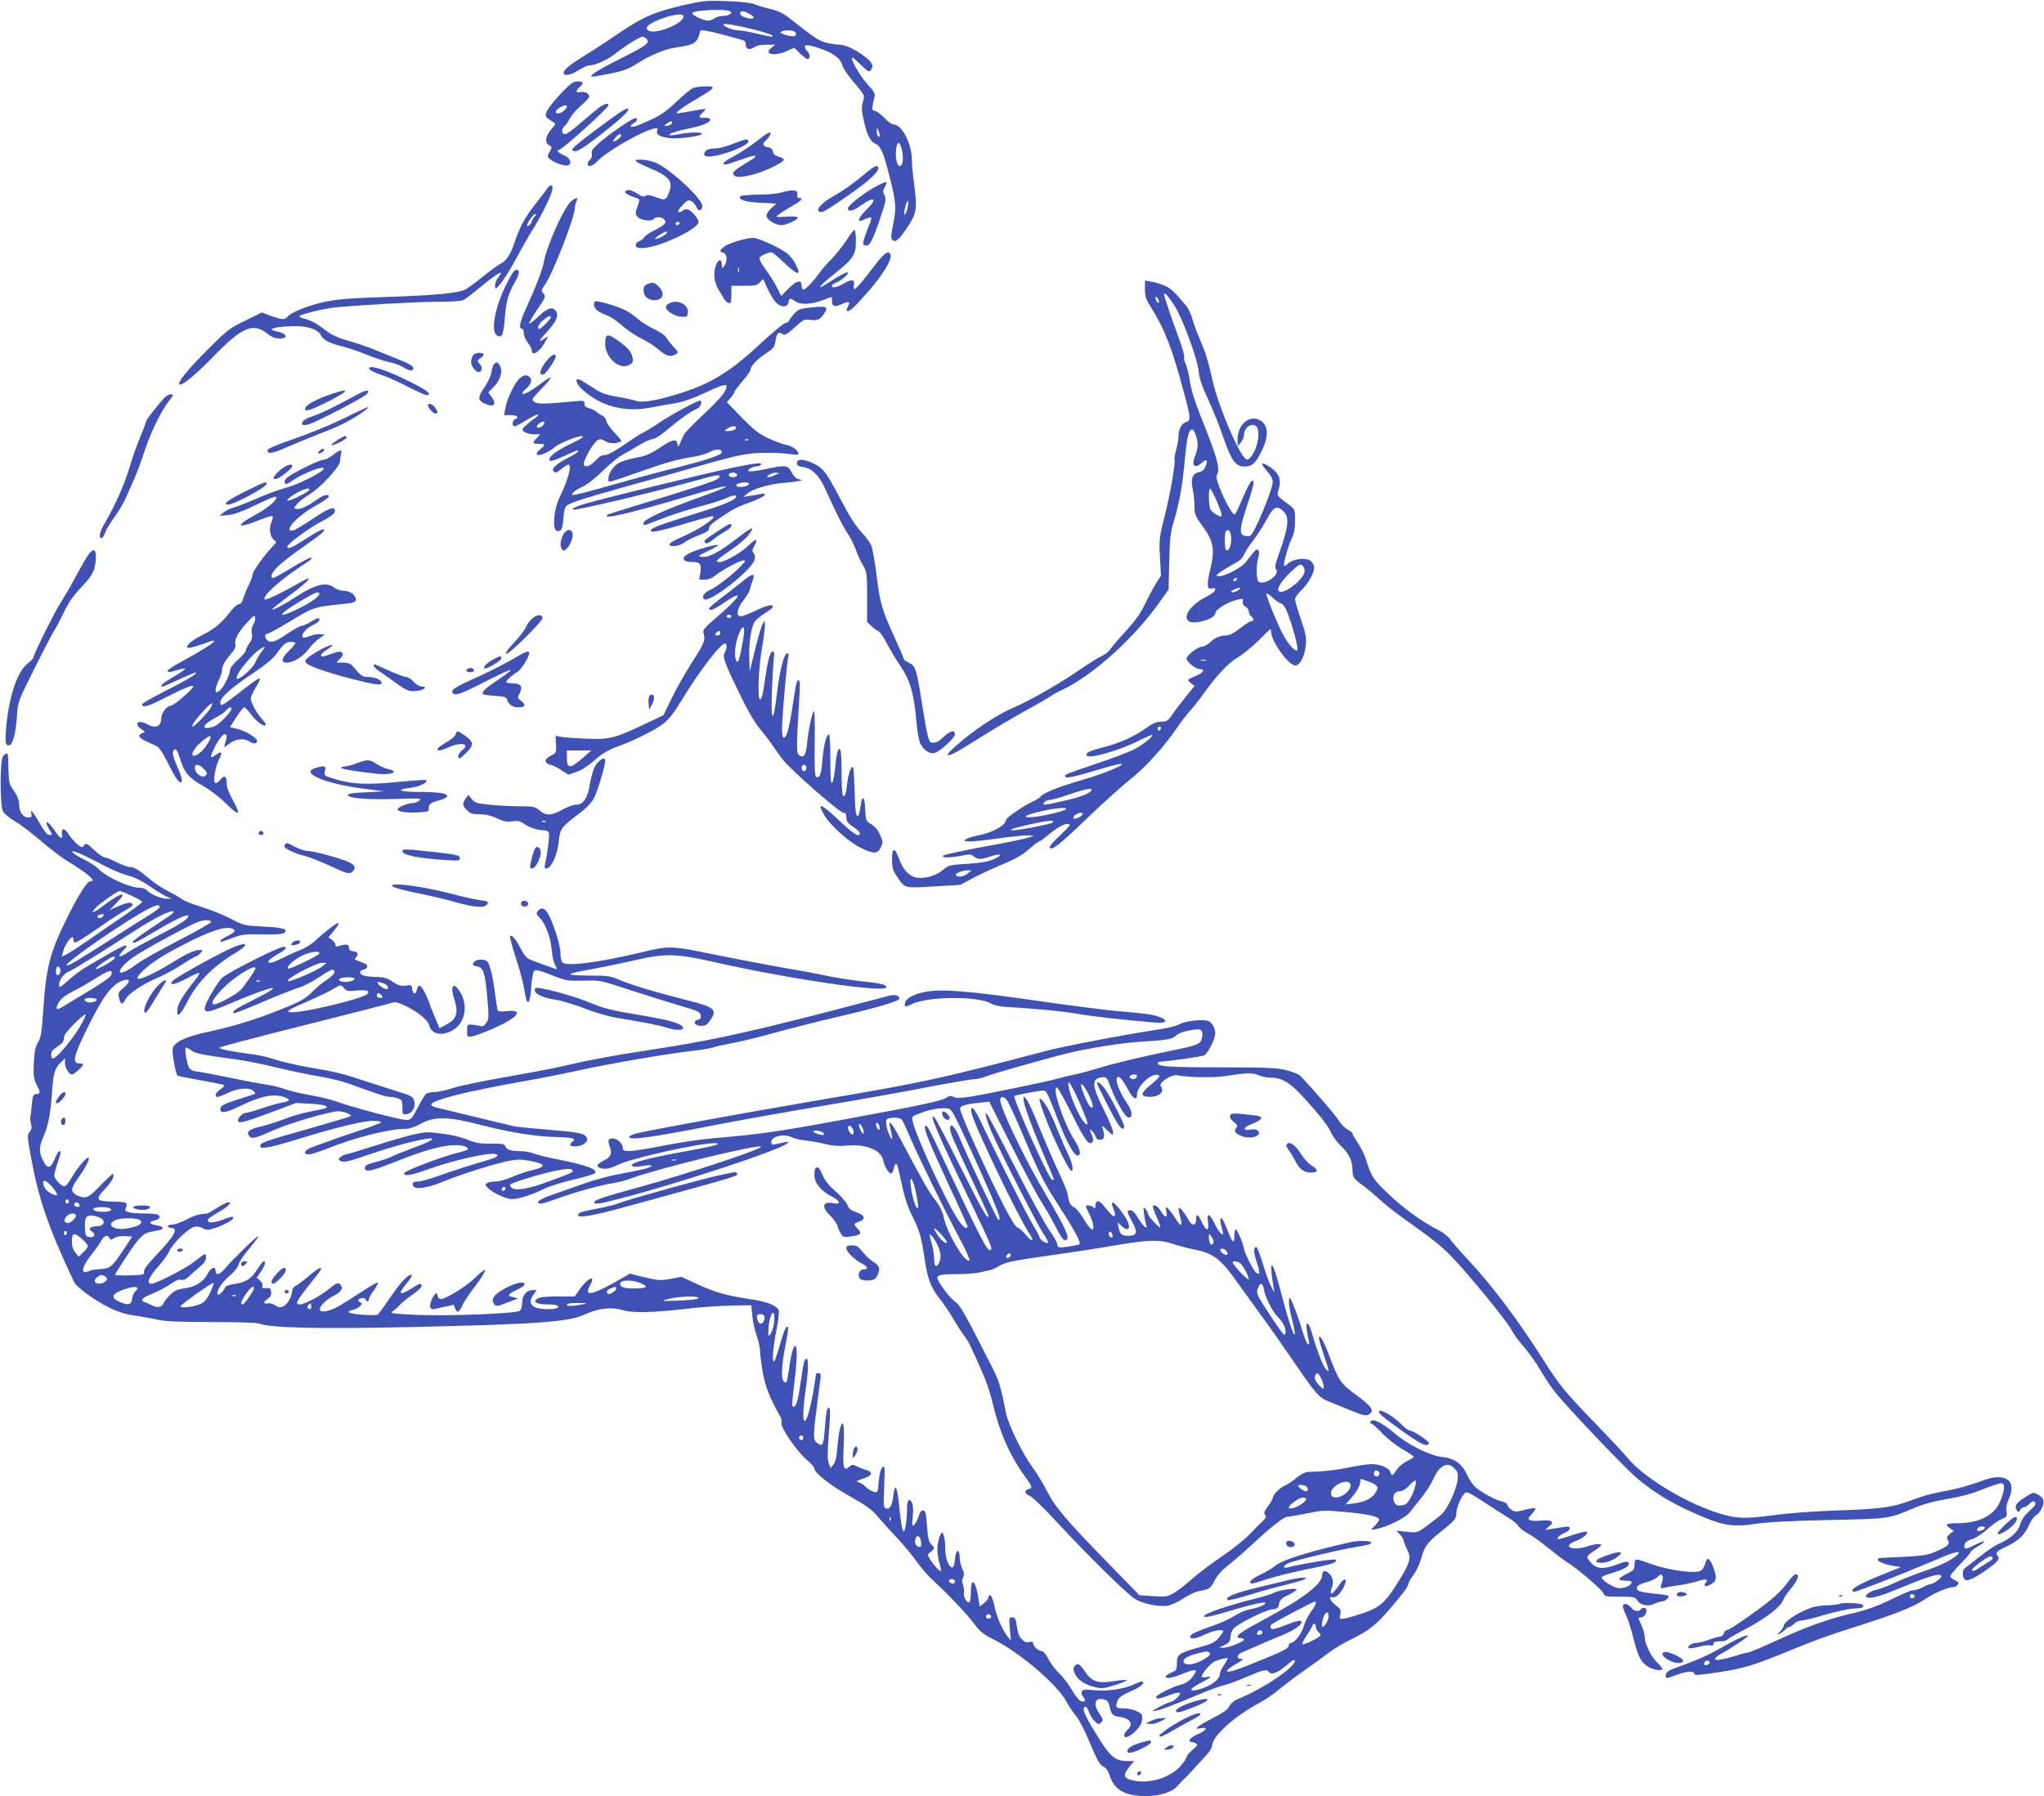 <?xml version="1.0" standalone="no"?>
<!DOCTYPE svg PUBLIC "-//W3C//DTD SVG 20010904//EN"
 "http://www.w3.org/TR/2001/REC-SVG-20010904/DTD/svg10.dtd">
<svg version="1.0" xmlns="http://www.w3.org/2000/svg"
 width="1280pt" height="1125pt" viewBox="0 0 1280 1125"
 preserveAspectRatio="xMidYMid meet">
<g transform="translate(0,1125) scale(0.1,-0.1)"
fill="#3f51b5" stroke="none">
<path d="M4291 11220 c-191 -44 -258 -72 -414 -177 -76 -52 -176 -117 -221
-144 -91 -57 -126 -86 -126 -106 0 -22 44 -14 93 17 26 17 56 30 67 30 36 0
118 37 162 73 59 47 154 107 171 107 8 0 20 -7 27 -15 20 -24 -2 -41 -160
-120 -148 -74 -210 -114 -179 -115 9 0 61 9 115 20 74 15 113 29 154 56 89 57
180 96 250 106 125 19 135 26 156 105 2 8 42 2 134 -22 72 -19 135 -37 140
-40 6 -3 10 -15 10 -26 0 -27 24 -34 52 -15 14 10 43 16 78 16 l55 0 -24 -19
c-53 -41 20 -56 98 -20 l45 20 36 -36 c20 -19 41 -35 48 -35 17 0 15 35 -3 50
-8 7 -15 19 -15 27 0 17 35 12 118 -19 66 -24 109 -60 117 -97 3 -16 32 -59
63 -96 81 -96 78 -89 65 -136 -9 -34 -7 -56 8 -123 22 -90 39 -122 74 -138 30
-13 49 -57 84 -198 43 -168 45 -199 25 -301 -15 -71 -16 -91 -6 -101 19 -19
41 -1 89 71 63 92 68 122 49 266 -9 66 -16 141 -16 166 0 98 -62 219 -113 219
-11 0 -36 17 -56 39 -20 21 -47 42 -60 46 -24 7 -24 3 -4 92 4 16 -7 35 -43
73 -44 48 -109 158 -98 169 2 3 27 -17 55 -45 48 -46 51 -48 64 -30 19 25 6
48 -48 88 -55 40 -115 68 -149 68 -15 0 -50 5 -78 11 -49 11 -76 28 -226 147
-49 39 -76 53 -135 67 -41 10 -85 23 -99 30 -14 7 -86 15 -165 18 -128 5 -150
3 -264 -23z m279 -40 c13 -9 13 -11 0 -20 -8 -5 -29 -10 -46 -10 -16 0 -39 -7
-50 -15 -10 -8 -28 -14 -39 -14 -31 -1 -110 38 -99 49 17 17 211 25 234 10z
m120 -15 c41 -21 39 -38 -2 -30 -38 8 -60 23 -52 36 7 13 21 11 54 -6z m-410
-18 c0 -46 -177 -116 -220 -88 -27 18 3 44 81 73 82 30 139 36 139 15z m446
-83 c54 -14 103 -30 109 -35 13 -13 -3 -12 -97 11 -46 11 -98 20 -116 20 -32
0 -92 24 -92 37 0 9 90 -6 196 -33z m257 -19 c9 -23 -11 -28 -59 -15 -31 9
-41 16 -32 21 22 15 85 10 91 -6z m526 -643 c1 -7 -3 -10 -9 -7 -5 3 -10 18
-9 33 0 24 1 25 9 7 5 -11 9 -26 9 -33z m141 -101 c9 -50 2 -91 -15 -91 -22 0
-33 75 -19 128 9 32 24 14 34 -37z m29 -369 c-17 -50 -23 -25 -8 30 8 26 14
36 16 25 3 -9 -1 -34 -8 -55z"/>
<path d="M3514 10666 c-39 -41 -78 -90 -87 -108 -18 -35 -14 -42 38 -73 17
-10 15 -14 -14 -47 -36 -41 -41 -82 -12 -98 19 -10 19 -11 3 -41 -17 -29 -16
-31 6 -49 27 -22 97 -44 112 -35 23 14 9 46 -24 60 -34 14 -56 35 -38 35 20 0
312 263 312 281 0 17 -27 9 -63 -18 -19 -16 -70 -58 -113 -95 -42 -38 -85 -68
-96 -68 -22 0 -24 32 -2 51 8 7 24 29 34 50 11 20 42 55 70 79 27 23 50 48 50
56 0 19 -32 34 -58 27 -27 -7 -28 8 -2 32 28 26 25 35 -12 35 -28 0 -44 -12
-104 -74z m36 -83 c0 -14 -34 -43 -52 -43 -25 0 -23 16 4 34 23 16 48 21 48 9z"/>
<path d="M4341 10699 c-14 -5 -60 -44 -104 -85 -60 -58 -99 -85 -161 -114 -89
-41 -126 -53 -126 -39 0 4 9 13 20 19 22 12 27 30 8 30 -18 0 -169 -103 -228
-157 -39 -35 -49 -49 -44 -67 3 -14 -1 -27 -10 -35 -9 -8 -16 -20 -16 -27 0
-25 33 -15 64 19 54 58 271 183 349 201 25 6 28 4 22 -13 -7 -24 12 -36 76
-46 50 -7 188 10 203 25 14 14 -80 13 -144 -1 -28 -6 -54 -8 -57 -5 -8 8 39
24 125 42 86 18 135 39 129 57 -2 7 -18 11 -36 9 -36 -2 -39 7 -11 33 11 10
19 20 17 22 -2 2 -39 -4 -83 -12 -43 -8 -85 -15 -93 -15 -20 0 37 42 131 96
107 63 115 74 47 73 -30 0 -65 -5 -78 -10z m-133 -221 c-3 -7 -15 -14 -29 -16
-23 -2 -23 -2 -5 13 24 18 39 20 34 3z m-318 -77 c0 -12 -42 -42 -49 -36 -5 6
29 45 41 45 4 0 8 -4 8 -9z"/>
<path d="M3869 10537 c-87 -61 -222 -162 -258 -194 -32 -28 -34 -32 -18 -39
21 -8 73 26 217 141 98 78 143 125 118 125 -7 -1 -34 -15 -59 -33z"/>
<path d="M4738 10365 c-38 -29 -99 -70 -138 -91 -67 -35 -87 -54 -56 -54 8 0
52 14 97 30 45 17 85 28 88 24 3 -3 -1 -10 -9 -16 -116 -70 -131 -82 -128 -97
5 -23 40 -25 117 -6 71 17 192 74 199 93 2 6 -11 15 -30 20 -23 6 -34 15 -38
33 -4 17 -14 25 -33 27 -30 4 -35 23 -11 42 8 8 20 22 25 32 18 33 -14 20 -83
-37z"/>
<path d="M4592 10350 c-41 -17 -92 -30 -116 -30 -42 0 -66 -13 -66 -37 0 -30
121 -6 228 44 48 22 62 42 36 50 -5 1 -42 -11 -82 -27z"/>
<path d="M3980 10243 c0 -5 37 -24 82 -43 135 -57 157 -86 124 -165 -17 -40
-24 -41 -84 -18 -31 12 -49 14 -60 6 -12 -7 -25 -4 -50 14 -37 24 -67 30 -77
13 -6 -9 18 -22 77 -43 15 -5 15 -9 0 -51 -15 -42 -15 -46 2 -65 20 -22 89
-30 101 -11 9 15 51 12 65 -5 17 -20 8 -30 -61 -67 -34 -17 -64 -38 -66 -46
-3 -7 -17 -18 -30 -23 -16 -6 -23 -15 -21 -27 3 -14 13 -17 50 -15 95 5 323
110 341 157 4 10 -5 29 -24 51 -32 36 -56 44 -76 24 -6 -6 -17 -9 -23 -7 -8 2
1 19 23 42 31 33 38 36 57 26 11 -6 25 -23 31 -36 11 -29 33 -27 37 3 6 42
-193 229 -290 273 -42 19 -128 27 -128 13z m275 -393 c-3 -5 -10 -10 -16 -10
-5 0 -9 5 -9 10 0 6 7 10 16 10 8 0 12 -4 9 -10z m-80 -60 c-9 -14 -66 -43
-72 -36 -6 5 56 46 70 46 5 0 5 -5 2 -10z"/>
<path d="M5423 10167 c-69 -59 -137 -108 -203 -145 -63 -35 -105 -76 -95 -91
12 -20 30 -12 136 60 166 113 239 176 239 207 0 23 -26 12 -77 -31z"/>
<path d="M5480 10079 c-74 -40 -170 -116 -170 -134 0 -25 32 -17 84 20 85 60
104 41 31 -29 -25 -25 -45 -51 -45 -60 0 -14 4 -14 35 1 19 9 37 14 40 11 4
-3 -1 -23 -11 -44 -9 -22 -22 -58 -30 -82 -12 -38 -12 -44 3 -49 26 -10 46 25
92 161 39 115 42 130 30 153 -11 21 -11 29 3 54 22 37 9 37 -62 -2z"/>
<path d="M3423 10064 c-10 -14 -43 -58 -74 -97 -64 -82 -96 -142 -128 -239
-25 -76 -50 -112 -92 -133 -16 -9 -64 -44 -107 -79 -43 -35 -91 -70 -107 -79
-46 -23 -191 -37 -499 -47 -220 -7 -302 -14 -380 -30 -103 -22 -211 -65 -235
-93 -18 -22 -32 -21 -103 4 l-58 22 -104 -51 c-97 -47 -113 -59 -233 -179
-125 -125 -192 -207 -180 -220 14 -13 98 55 217 178 179 183 245 210 336 138
26 -21 48 -29 75 -29 59 0 46 31 -19 45 -54 11 -36 22 51 30 122 10 203 -10
227 -55 16 -31 50 -48 132 -69 42 -11 113 -35 159 -54 46 -19 109 -40 139 -46
30 -6 69 -20 85 -31 37 -25 68 -26 63 -3 -2 10 -34 29 -83 48 -44 18 -116 47
-160 65 -44 18 -117 43 -162 55 -47 12 -101 35 -123 51 -22 16 -54 39 -72 52
-18 12 -51 28 -75 34 -23 5 -41 14 -38 18 7 12 152 47 220 54 143 15 521 36
648 36 84 0 147 4 160 11 12 7 56 40 97 74 118 97 163 123 121 69 -12 -15 -21
-38 -21 -53 1 -26 1 -26 34 12 18 20 62 90 97 155 34 64 85 153 113 197 57 92
116 217 116 246 0 27 -16 24 -37 -7z m-76 -172 c-10 -10 -17 -23 -17 -29 0 -6
-7 -16 -15 -23 -8 -7 -15 -9 -15 -4 0 17 40 74 51 74 8 0 6 -7 -4 -18z"/>
<path d="M4895 10045 c-23 -8 -86 -14 -147 -14 -59 -1 -109 -5 -112 -10 -14
-22 31 -36 127 -41 l99 -5 -31 -28 c-17 -15 -31 -36 -31 -47 0 -25 54 -60 93
-60 33 0 110 37 102 49 -2 5 -35 7 -72 4 -67 -4 -68 -4 -46 14 12 10 49 33 82
52 60 34 75 51 45 51 -10 0 -14 7 -12 23 2 18 -2 22 -27 24 -16 1 -48 -5 -70
-12z"/>
<path d="M3578 9990 c-45 -35 -153 -276 -173 -384 -8 -46 -48 -149 -110 -286
-41 -89 -49 -130 -24 -130 5 0 9 -12 9 -27 0 -14 11 -41 25 -59 14 -18 25 -39
25 -48 0 -43 53 -8 87 58 l16 30 -27 -17 c-39 -26 -32 -11 24 50 53 58 69 96
53 122 -21 33 -52 25 -109 -29 -30 -29 -58 -50 -60 -47 -3 3 19 42 50 88 53
77 55 83 40 100 -16 18 -15 21 9 57 51 73 187 423 187 481 0 12 5 31 10 42 14
24 0 24 -32 -1z m-128 -727 c0 -10 -62 -73 -72 -73 -18 0 -6 30 23 54 30 26
49 33 49 19z"/>
<path d="M5299 9743 c-24 -37 -67 -90 -94 -118 -28 -27 -61 -66 -74 -85 -35
-51 -93 -110 -103 -104 -4 3 -8 14 -8 25 0 39 -30 33 -80 -16 l-48 -48 -27 54
c-15 30 -47 80 -71 112 -24 32 -41 64 -38 72 5 12 54 35 76 35 5 0 40 -29 78
-65 90 -85 112 -86 70 -5 -11 21 -34 50 -52 64 -48 36 -178 96 -209 96 -46 0
-151 -31 -181 -53 -33 -25 -35 -33 -8 -40 24 -6 27 -53 5 -83 -14 -18 -14 -18
-15 9 0 43 -27 33 -40 -15 -14 -50 -6 -101 23 -148 13 -19 27 -44 33 -55 6
-11 19 -21 28 -23 13 -3 16 6 16 52 l0 56 80 0 c68 0 82 3 99 22 l20 21 29
-64 c16 -35 41 -74 55 -87 31 -30 71 -27 75 6 4 26 10 27 42 5 32 -23 102 -20
170 6 30 12 56 21 58 21 1 0 2 -11 2 -24 0 -35 16 -41 61 -21 45 21 56 16 39
-15 -6 -12 -10 -24 -7 -26 12 -12 45 18 133 119 96 110 152 203 140 233 -11
30 -41 8 -104 -76 -66 -88 -111 -140 -122 -140 -4 0 -5 11 -3 24 7 36 -12 40
-60 12 -46 -27 -77 -33 -77 -16 0 6 12 15 28 21 29 11 72 47 72 61 0 11 -48
-14 -118 -60 -88 -58 -69 -29 33 53 120 95 135 119 135 208 0 37 -4 67 -9 67
-5 0 -28 -30 -52 -67z m-672 -195 c-3 -7 -5 -2 -5 12 0 14 2 19 5 13 2 -7 2
-19 0 -25z"/>
<path d="M3167 9461 c-73 -148 -96 -298 -50 -315 28 -11 36 9 44 110 9 110 20
148 60 220 33 59 37 84 12 84 -13 0 -33 -31 -66 -99z"/>
<path d="M7170 9439 c0 -47 6 -64 47 -129 79 -128 126 -251 197 -518 43 -159
44 -178 13 -186 -27 -7 -47 -44 -47 -89 0 -18 -7 -56 -15 -86 -8 -30 -12 -57
-10 -61 8 -14 -25 -207 -61 -350 -35 -138 -36 -150 -30 -260 l6 -116 -31 -49
c-17 -27 -48 -85 -69 -129 -29 -60 -61 -105 -124 -173 -46 -50 -89 -101 -95
-112 -6 -11 -30 -29 -54 -41 -23 -11 -84 -49 -136 -85 -121 -84 -319 -197
-410 -235 -83 -34 -216 -118 -316 -200 -81 -67 -113 -100 -96 -100 19 0 67 27
206 115 72 45 193 117 270 160 77 42 151 85 165 95 14 10 46 28 73 40 188 88
447 321 607 546 l58 82 4 173 c4 153 7 184 31 262 32 106 53 222 67 382 12
132 24 185 45 185 15 0 35 -58 35 -101 0 -15 -7 -43 -16 -64 -25 -62 -2 -85
43 -43 29 27 39 18 23 -22 -9 -22 -22 -33 -42 -37 -40 -8 -53 -43 -39 -106 6
-27 11 -74 11 -105 0 -53 4 -63 49 -125 71 -97 80 -149 50 -272 -24 -100 -21
-130 11 -120 14 4 20 2 20 -9 0 -9 -25 -28 -58 -45 -136 -69 -167 -179 -44
-156 65 12 100 32 104 57 3 25 85 72 145 84 28 6 31 4 26 -14 -3 -14 2 -24 16
-31 12 -7 21 -20 21 -30 0 -10 7 -24 15 -31 19 -15 19 -30 2 -30 -8 0 -40 -20
-71 -45 -38 -29 -68 -45 -87 -45 -39 0 -72 -14 -102 -44 -15 -14 -37 -26 -49
-26 -27 0 -98 -55 -98 -75 0 -18 57 -65 80 -65 38 0 30 -21 -17 -41 -61 -26
-62 -27 -35 -48 l23 -17 -53 -65 c-29 -36 -68 -87 -85 -112 -29 -42 -37 -47
-71 -47 -29 0 -53 -10 -96 -41 -74 -53 -164 -93 -268 -120 -87 -22 -112 -35
-102 -51 14 -23 203 31 328 94 43 22 80 37 82 35 8 -8 -66 -67 -117 -92 -27
-14 -127 -52 -222 -84 -207 -71 -207 -71 -207 -82 0 -17 43 -9 193 36 83 25
155 44 161 41 20 -7 -116 -63 -244 -100 -145 -42 -244 -81 -262 -104 -7 -8
-29 -22 -48 -31 -55 -24 -170 -103 -170 -116 0 -32 -78 -77 -165 -95 -33 -7
-68 -17 -79 -22 -45 -24 11 -24 174 -2 96 14 191 23 210 22 l35 -3 -45 -14
c-25 -7 -150 -33 -279 -56 -128 -24 -238 -48 -244 -54 -15 -15 42 -14 116 0
50 10 60 10 75 -5 23 -20 46 -20 105 0 65 22 82 11 23 -16 -37 -17 -78 -24
-167 -30 -112 -7 -120 -9 -152 -37 -41 -36 -114 -58 -164 -50 -49 8 -87 47
-113 118 -27 76 -45 73 -44 -8 1 -49 6 -67 32 -104 50 -74 41 -72 229 -61
l168 10 75 41 c41 22 125 61 187 87 82 34 126 59 166 95 31 27 59 49 64 49 5
0 31 18 58 41 54 45 96 69 120 69 25 0 18 -11 -51 -76 -39 -36 -64 -66 -60
-73 13 -20 60 17 241 191 96 92 214 198 262 236 96 76 208 199 291 320 29 42
68 93 86 112 18 19 50 60 72 90 86 123 167 210 223 241 31 18 89 65 130 105
40 41 75 74 77 74 2 0 4 -8 4 -17 0 -61 114 -217 154 -211 29 4 57 60 63 127
5 49 0 74 -31 163 -20 58 -36 114 -36 124 0 11 19 38 41 59 43 42 78 105 79
141 0 11 -9 29 -20 39 -28 25 -112 16 -145 -15 -15 -14 -25 -18 -25 -11 0 27
32 136 51 173 13 26 19 58 19 107 0 66 -2 71 -30 93 -91 69 -85 60 -71 110 16
57 -1 96 -59 135 -54 35 -61 23 -16 -27 24 -27 36 -50 36 -69 0 -47 -114 -320
-140 -336 -6 -4 -22 -4 -36 -1 -35 9 -32 49 16 191 22 65 40 128 40 138 0 41
-27 6 -65 -86 -22 -53 -45 -102 -52 -108 -18 -18 -129 219 -114 243 25 40 8
101 -107 389 -32 80 -54 153 -61 203 -6 42 -18 90 -26 106 -8 16 -12 35 -9 44
3 8 -15 68 -39 133 -38 100 -87 246 -87 259 0 18 24 -7 62 -66 54 -83 147
-336 155 -420 3 -38 21 -91 58 -170 29 -63 73 -171 96 -240 51 -146 77 -182
132 -182 48 0 69 19 108 97 41 83 42 149 5 182 -67 57 -156 -6 -156 -109 l1
-43 19 24 c11 13 20 33 20 45 0 49 49 83 78 54 30 -30 2 -161 -43 -198 -15
-13 -19 -12 -37 10 -51 63 -162 333 -193 470 -29 130 -46 183 -80 262 -19 42
-40 101 -48 130 -8 29 -25 66 -38 82 -76 91 -98 111 -137 127 -24 11 -61 22
-83 25 l-39 7 0 -54z m84 -65 c10 -25 -1 -29 -14 -5 -6 12 -7 21 -1 21 5 0 12
-7 15 -16z m364 -1258 c17 -41 32 -81 32 -90 0 -15 -3 -15 -30 -1 -16 8 -34
24 -40 34 -11 22 -14 131 -2 131 4 0 22 -34 40 -74z m419 -68 c40 -37 33 -97
-31 -276 -21 -57 -24 -77 -15 -88 26 -31 -62 -97 -106 -80 -18 6 -21 101 -5
156 7 23 6 37 -1 45 -10 10 -16 4 -78 -76 -36 -46 -181 -111 -181 -81 0 4 26
23 58 42 31 18 67 40 80 47 13 8 27 26 33 41 6 15 30 52 54 83 25 32 63 91 86
133 45 84 64 93 106 54z m-333 -134 c17 -45 -4 -130 -27 -107 -9 8 -9 108 0
116 11 11 20 8 27 -9z m466 -240 c0 -50 -134 -154 -162 -126 -15 15 19 67 82
126 42 39 54 45 65 36 8 -7 15 -23 15 -36z m-425 -54 c-3 -5 -11 -10 -16 -10
-6 0 -7 5 -4 10 3 6 11 10 16 10 6 0 7 -4 4 -10z m11 -65 c-19 -15 -46 -20
-46 -10 0 6 40 24 55 24 6 0 1 -6 -9 -14z m268 -85 c7 0 23 -21 34 -47 31 -74
74 -231 67 -244 -11 -16 -52 28 -90 96 -32 58 -105 236 -105 257 0 6 18 -6 40
-26 22 -20 46 -36 54 -36z m-471 -357 c-7 -2 -21 -2 -30 0 -10 3 -4 5 12 5 17
0 24 -2 18 -5z m-283 -422 c0 -6 -4 -13 -10 -16 -5 -3 -10 1 -10 9 0 9 5 16
10 16 6 0 10 -4 10 -9z m-435 -391 c-13 -21 -70 -42 -173 -66 -129 -29 -139
-30 -122 -9 7 8 22 15 34 15 12 0 67 15 121 34 102 35 151 44 140 26z m-160
-119 c-14 -12 -138 -42 -204 -48 -83 -8 -54 13 50 36 90 21 169 27 154 12z
m105 -29 c0 -13 -49 -36 -57 -28 -5 4 1 14 11 22 22 15 46 19 46 6z m-187 -53
c-10 -10 -203 -48 -247 -49 -38 0 -7 11 95 35 116 26 170 32 152 14z m-532
-319 c-24 -21 -66 -27 -75 -11 -7 11 39 29 74 30 l25 0 -24 -19z"/>
<path d="M4053 9470 c-17 -7 -23 -18 -23 -38 0 -36 28 -62 66 -62 57 0 71 43
29 85 -26 27 -37 29 -72 15z"/>
<path d="M3726 9362 c-12 -11 -6 -39 12 -55 10 -9 37 -23 61 -32 24 -8 67 -37
97 -64 30 -27 83 -63 118 -80 35 -16 84 -48 110 -70 49 -42 73 -49 107 -30 19
10 19 12 -15 49 -19 21 -39 47 -45 58 -6 11 -40 34 -76 51 -36 17 -82 46 -102
65 -21 18 -57 43 -79 54 -50 25 -180 63 -188 54z"/>
<path d="M4188 9349 c-10 -5 -18 -16 -18 -24 0 -22 59 -58 99 -59 32 -1 36 2
39 26 6 51 -69 87 -120 57z"/>
<path d="M5051 9321 c-45 -6 -58 -12 -82 -41 -16 -19 -29 -37 -29 -41 0 -4
-10 -9 -23 -13 -13 -3 -85 -63 -160 -133 -167 -157 -294 -238 -461 -294 -153
-52 -271 -75 -311 -60 -17 6 -71 18 -120 26 -75 13 -101 23 -155 59 -36 23
-73 46 -82 49 -30 11 -21 -26 15 -59 112 -105 261 -147 419 -119 46 9 119 22
163 29 52 9 113 30 175 59 108 52 150 65 150 48 0 -30 -38 -77 -143 -175 -62
-58 -118 -116 -124 -128 -6 -13 -16 -36 -24 -53 -12 -27 -13 -28 -16 -8 -7 37
-30 33 -107 -19 -59 -39 -91 -53 -144 -63 -38 -7 -85 -20 -105 -29 -40 -16
-77 -67 -77 -104 0 -28 -17 -31 210 48 166 58 213 71 328 90 35 6 81 20 101
31 36 19 71 17 71 -3 0 -17 -84 -46 -269 -93 -102 -25 -277 -72 -391 -105
-113 -32 -224 -62 -246 -66 -37 -7 -38 -6 -24 11 8 10 35 27 60 38 26 11 78
52 125 98 44 43 100 89 125 102 25 13 72 40 104 60 33 20 70 37 83 37 13 0 50
23 86 54 83 70 156 122 190 135 25 10 40 51 19 51 -18 0 -181 -88 -254 -138
-43 -29 -88 -56 -100 -61 -13 -5 -65 -39 -117 -75 -62 -43 -105 -66 -123 -66
-19 0 -38 -11 -59 -35 -30 -33 -62 -45 -73 -27 -7 11 28 86 60 127 29 39 43
42 79 19 22 -14 70 -13 96 2 3 2 -15 26 -42 53 -26 27 -49 60 -51 72 -2 13
-13 29 -25 35 -13 6 -31 18 -40 26 -10 8 -30 18 -45 22 -20 4 -28 13 -28 28 0
20 -3 20 -67 14 -184 -17 -228 -18 -247 -3 -19 14 -17 17 44 81 35 36 61 68
58 71 -2 3 -29 -13 -59 -36 -65 -49 -109 -73 -117 -64 -3 3 5 16 20 28 32 27
42 55 27 73 -18 21 -43 17 -72 -13 -31 -34 -74 -128 -83 -183 l-7 -40 42 0
c40 0 55 -15 26 -26 -18 -7 -20 -44 -2 -44 6 0 41 18 76 40 36 21 67 37 70 34
4 -4 -5 -14 -19 -23 -14 -9 -38 -28 -55 -44 -29 -26 -29 -28 -11 -42 11 -8 38
-15 60 -15 l39 0 -21 -23 c-30 -32 -28 -37 13 -37 42 0 43 -6 10 -32 -47 -37
-21 -52 38 -22 18 9 41 24 52 34 27 25 150 73 172 68 12 -3 -9 -17 -59 -41
-89 -41 -148 -83 -148 -104 0 -17 18 -13 109 28 70 32 71 32 71 22 0 -5 -29
-23 -64 -41 -69 -36 -102 -65 -91 -81 10 -16 21 -13 53 14 17 14 35 25 42 25
24 0 -3 -97 -57 -208 -35 -71 -45 -195 -18 -206 28 -10 39 9 43 79 3 43 10 69
21 78 21 19 121 50 436 138 143 40 321 89 395 111 245 70 299 80 410 82 58 0
129 -3 158 -8 36 -6 52 -5 52 2 0 21 -42 51 -81 57 -21 4 -70 22 -110 41 -58
28 -91 54 -165 130 l-92 95 24 28 c13 16 24 33 24 37 0 5 23 35 50 67 28 32
50 64 50 71 0 23 42 67 96 102 44 28 53 39 59 71 9 57 18 68 43 52 18 -11 26
-7 78 40 55 50 60 53 100 47 45 -6 61 3 88 45 26 41 11 45 -113 30z m-1643
-723 c-6 -17 -36 -34 -45 -24 -4 4 1 14 11 22 24 17 39 18 34 2z m1202 -27 c0
-11 -25 -21 -53 -21 -22 1 -22 1 -3 15 22 17 56 20 56 6z m77 -77 c-3 -3 -12
-4 -19 -1 -8 3 -5 6 6 6 11 1 17 -2 13 -5z"/>
<path d="M3797 9143 c-4 -3 -7 -25 -7 -48 0 -81 85 -160 143 -134 33 15 37 27
23 67 -7 22 -31 48 -71 78 -59 43 -75 50 -88 37z"/>
<path d="M2960 9021 c-5 -11 -10 -28 -10 -38 0 -25 28 -63 46 -63 23 0 28 29
8 51 -17 19 -17 20 4 35 30 21 27 34 -8 34 -19 0 -33 -7 -40 -19z"/>
<path d="M3434 9003 c-50 -54 -67 -111 -29 -97 17 7 75 92 75 111 0 21 -19 15
-46 -14z"/>
<path d="M3093 8968 c-6 -7 -13 -30 -16 -52 -3 -21 -22 -61 -42 -90 -43 -62
-44 -81 -5 -101 59 -30 85 -11 50 37 l-22 30 36 37 c40 41 55 95 37 130 -13
24 -24 27 -38 9z"/>
<path d="M2312 8940 c2 -8 34 -24 70 -36 36 -12 92 -36 124 -52 117 -60 166
-82 175 -76 19 11 -14 34 -144 98 -131 64 -235 95 -225 66z"/>
<path d="M2081 8784 c-107 -36 -171 -72 -171 -96 0 -18 38 -6 125 37 149 75
169 100 46 59z"/>
<path d="M2239 8780 c-128 -70 -229 -120 -277 -135 -54 -18 -78 -37 -68 -54 4
-6 21 -5 47 4 63 23 335 165 354 185 28 31 0 31 -56 0z"/>
<path d="M1024 8753 c-76 -89 -103 -125 -109 -145 -4 -13 -22 -59 -40 -103
-19 -44 -47 -125 -63 -180 -32 -107 -90 -238 -154 -348 -36 -62 -43 -97 -20
-97 4 0 14 16 20 35 7 19 34 62 59 97 25 34 57 87 70 118 14 30 38 85 54 121
16 37 45 114 64 173 38 116 100 245 152 313 31 40 31 43 12 43 -12 0 -32 -12
-45 -27z"/>
<path d="M2680 8712 c0 -16 32 -52 46 -52 18 0 18 10 -2 38 -14 21 -44 31 -44
14z"/>
<path d="M2150 8628 c-80 -39 -219 -96 -310 -127 -111 -38 -165 -62 -165 -71
0 -27 31 -21 126 21 52 23 145 61 207 85 62 23 141 58 175 78 69 38 136 86
121 86 -5 0 -74 -32 -154 -72z"/>
<path d="M2112 8493 c-23 -15 -40 -29 -37 -31 7 -7 95 37 95 47 0 17 -13 13
-58 -16z"/>
<path d="M1999 8424 c-12 -14 -11 -16 5 -13 11 2 21 10 24 17 5 17 -13 15 -29
-4z"/>
<path d="M2085 8400 c-21 -16 -48 -30 -60 -30 -25 0 -184 -78 -224 -109 -15
-11 -22 -24 -18 -34 5 -14 14 -11 56 18 53 35 149 75 179 75 53 -1 -130 -100
-240 -129 -40 -11 -118 -40 -174 -65 -55 -24 -119 -49 -141 -55 -23 -6 -52
-21 -65 -32 l-23 -20 54 5 c36 4 90 23 168 61 118 56 133 62 133 46 0 -19 -65
-71 -141 -111 -121 -66 -101 -83 33 -28 43 17 81 29 85 25 3 -4 1 -18 -5 -32
-18 -39 -14 -86 8 -110 l20 -21 -43 -49 c-58 -67 -107 -140 -107 -160 0 -9
-10 -35 -22 -58 -12 -23 -27 -60 -33 -82 -9 -27 -18 -40 -29 -39 -9 1 -36 -23
-60 -55 -52 -67 -94 -101 -174 -141 -60 -30 -100 -65 -88 -77 6 -6 68 12 149
42 9 4 17 3 17 -2 0 -9 -93 -68 -212 -132 -43 -23 -78 -47 -78 -52 0 -12 9
-11 63 5 26 8 47 11 47 7 0 -3 -34 -27 -75 -51 -68 -40 -90 -60 -66 -60 4 0
52 21 105 46 54 25 100 44 103 41 7 -8 -57 -46 -204 -121 -73 -37 -133 -72
-133 -77 0 -24 34 -15 140 39 126 64 180 86 180 73 0 -16 -121 -121 -140 -121
-24 0 -60 -46 -60 -76 0 -55 -35 -70 -90 -39 -55 31 -86 2 -34 -32 26 -17 26
-17 4 -25 -30 -11 -21 -30 26 -51 21 -10 50 -23 64 -30 16 -8 39 -40 65 -93
47 -95 72 -134 85 -134 17 0 11 29 -21 101 -31 71 -34 99 -12 106 7 3 20 -22
32 -64 25 -82 55 -117 149 -169 37 -21 96 -66 131 -101 91 -90 105 -84 46 21
-22 40 -35 76 -35 99 0 47 -16 55 -41 23 -11 -15 -25 -23 -31 -20 -15 9 -1 99
23 146 25 49 18 58 -21 29 -38 -27 -38 -16 0 60 42 81 85 98 63 24 -6 -19 -10
-35 -9 -35 1 0 17 11 36 25 39 29 89 33 125 9 23 -15 45 -12 45 6 0 18 -68 60
-118 73 l-52 13 40 62 c22 34 44 62 49 62 6 0 25 -20 43 -44 35 -47 83 -82 92
-67 3 4 -8 22 -24 39 -33 35 -70 103 -70 128 0 9 14 39 30 66 50 81 39 79 -82
-15 -51 -41 -103 -79 -115 -86 -21 -10 -23 -9 -23 10 0 31 62 86 201 180 78
52 129 94 149 122 44 63 61 77 92 77 15 0 28 -4 28 -8 0 -4 -18 -26 -40 -47
-47 -46 -53 -75 -15 -75 42 0 102 37 137 84 18 24 48 54 67 67 l35 24 -28 3
c-15 2 -45 -3 -66 -12 -23 -9 -42 -12 -45 -6 -10 17 24 57 65 75 22 10 40 24
40 32 0 18 -9 16 -55 -12 -22 -14 -48 -25 -57 -25 -9 0 -49 -22 -90 -50 -74
-51 -104 -60 -126 -38 -16 16 -15 38 2 38 7 0 74 37 147 81 143 87 146 88 339
107 50 5 66 11 68 24 5 27 -34 58 -74 58 -21 0 -47 8 -61 20 -47 37 -117 21
-233 -54 -80 -52 -150 -89 -156 -83 -2 2 50 44 115 92 119 88 153 131 63 79
-107 -62 -214 -114 -223 -109 -23 15 84 114 221 205 79 53 75 49 67 57 -4 3
-56 -24 -116 -60 -60 -37 -114 -67 -120 -67 -24 0 -9 36 33 76 25 23 94 77
154 118 60 42 115 83 122 91 30 36 -5 24 -94 -33 -97 -63 -123 -74 -127 -57
-4 15 137 119 218 161 69 36 90 55 77 75 -10 16 -45 0 -144 -66 -52 -35 -104
-65 -114 -67 -69 -11 27 93 145 157 40 22 74 46 77 53 7 21 -32 13 -69 -14
-52 -39 -108 -66 -131 -62 -20 3 -20 3 1 30 12 15 48 43 81 63 69 42 190 174
190 208 0 12 3 32 6 45 8 30 -6 28 -51 -8z m-150 -220 c-7 -11 -68 -44 -110
-60 -45 -17 -27 8 28 40 51 29 94 40 82 20z m65 -648 c0 -17 -47 -52 -125 -91
-90 -46 -137 -56 -90 -19 43 34 187 118 202 118 7 0 13 -4 13 -8z m-414 -193
c-9 -14 -12 -33 -9 -56 4 -26 0 -42 -16 -63 -11 -16 -21 -35 -21 -43 0 -8 -22
-34 -50 -59 -31 -28 -50 -54 -50 -67 0 -31 -47 -118 -70 -131 -17 -9 -20 -8
-20 10 0 11 9 38 20 60 11 22 20 49 20 60 0 28 15 56 56 104 24 28 32 45 28
61 -7 30 18 77 75 138 40 43 46 47 49 28 2 -11 -3 -30 -12 -42z m51 -172 c-14
-18 -32 -50 -40 -69 -16 -37 -109 -116 -115 -97 -9 25 100 158 153 187 30 17
30 15 2 -21z m-317 -349 c-14 -27 -101 -118 -112 -118 -14 0 7 31 62 93 53 59
72 68 50 25z m130 -8 c0 -16 -71 -90 -101 -106 -31 -15 -69 -19 -69 -6 0 13
31 37 75 60 22 11 49 29 59 41 20 22 36 27 36 11z m-134 -187 c-13 -35 -50
-81 -77 -97 -62 -36 -34 35 34 88 38 30 52 33 43 9z m-40 -188 c21 -21 23 -29
14 -40 -20 -25 -70 9 -70 48 0 25 27 21 56 -8z"/>
<path d="M4990 8350 c0 -16 9 -21 43 -26 51 -8 94 -50 130 -126 14 -29 45 -97
70 -150 25 -53 59 -117 77 -142 17 -26 39 -70 49 -99 10 -28 30 -72 45 -97 25
-43 26 -51 26 -201 l0 -155 28 -26 c15 -14 34 -28 43 -31 8 -3 33 -38 54 -79
21 -40 57 -101 81 -135 64 -94 88 -178 103 -354 5 -62 16 -119 25 -137 21 -41
59 -66 88 -58 34 8 128 95 128 117 0 29 -30 23 -70 -15 -33 -32 -49 -40 -77
-37 -17 1 -28 48 -58 236 -35 225 -41 243 -82 263 -18 9 -33 20 -33 24 0 5
-25 64 -56 131 -81 178 -92 213 -114 389 -11 87 -26 174 -34 192 -8 18 -36 57
-64 86 -35 37 -75 100 -133 212 -86 165 -108 192 -182 223 -52 22 -87 20 -87
-5z"/>
<path d="M4585 8320 c-180 -38 -814 -193 -924 -226 -57 -17 -80 -29 -73 -36 9
-9 536 116 802 191 106 30 131 31 109 5 -11 -14 -141 -57 -508 -168 -102 -31
-187 -58 -189 -61 -30 -30 124 5 482 110 103 31 206 59 228 64 80 18 20 -10
-148 -70 -197 -70 -334 -133 -334 -154 0 -19 -3 -20 82 14 98 38 193 69 297
96 47 12 110 33 138 45 29 13 56 20 60 16 17 -17 -46 -48 -186 -92 -272 -85
-329 -105 -341 -120 -23 -26 37 -16 213 37 92 28 171 49 174 45 14 -14 -96
-86 -200 -131 -80 -34 -97 -55 -45 -55 20 0 47 10 66 24 18 13 59 33 92 45 45
17 60 27 60 41 0 12 16 30 38 45 20 14 57 39 82 55 24 17 69 39 100 50 89 33
130 52 130 63 0 5 -12 7 -27 3 -16 -4 -46 -9 -68 -12 l-40 -6 25 21 c35 29
133 58 221 66 41 3 85 9 99 12 l25 6 -25 6 c-16 4 -32 21 -43 44 -22 45 -40
46 -172 17 -55 -11 -94 -15 -99 -10 -9 9 32 30 59 30 8 0 17 5 20 10 10 15
-28 11 -180 -20z m30 -40 c8 -13 -20 -24 -41 -16 -20 8 -9 26 16 26 10 0 22
-5 25 -10z m240 -5 c-42 -19 -66 -19 -41 0 11 8 31 15 45 14 26 -1 26 -1 -4
-14z m-165 -54 c0 -11 -25 -21 -56 -21 -28 0 -32 16 -6 23 31 8 62 7 62 -2z"/>
<path d="M1770 8318 c-18 -13 -40 -33 -48 -45 -13 -21 -13 -23 5 -23 20 0 103
65 103 81 0 16 -26 10 -60 -13z"/>
<path d="M1544 8176 c-115 -56 -155 -86 -115 -86 38 0 241 110 241 130 0 17
-13 12 -126 -44z"/>
<path d="M4505 7930 c-99 -65 -101 -67 -89 -79 8 -9 21 -3 49 19 21 17 56 41
77 52 21 12 38 28 38 35 0 20 -9 16 -75 -27z"/>
<path d="M4610 7874 c-106 -82 -171 -116 -213 -112 -30 4 -29 6 37 37 37 18
66 34 63 37 -7 8 -124 -25 -174 -48 -62 -29 -54 -58 15 -58 46 0 55 -13 48
-64 l-7 -46 35 0 c22 0 45 9 63 24 40 33 156 96 178 96 16 0 13 -7 -16 -36
-52 -54 -153 -132 -192 -149 -36 -15 -54 -42 -39 -57 30 -30 301 181 318 248
4 14 1 31 -7 40 -10 13 -9 21 5 45 26 45 11 48 -32 7 -70 -68 -202 -133 -202
-100 0 5 38 34 84 65 46 32 96 73 110 92 51 66 32 61 -74 -21z"/>
<path d="M3524 7895 c-16 -39 -18 -64 -5 -84 8 -13 12 -13 27 0 24 20 46 77
39 100 -10 32 -44 23 -61 -16z"/>
<path d="M562 7787 c-11 -12 -51 -78 -87 -147 -37 -69 -81 -144 -97 -167 -32
-48 -168 -321 -168 -339 0 -6 -16 -24 -36 -39 -63 -48 -114 -194 -134 -385
-10 -106 -7 -133 18 -128 22 4 41 76 48 183 6 90 6 90 111 300 57 115 113 221
122 235 10 14 37 65 60 113 31 65 60 107 113 162 72 77 87 109 88 187 0 46
-11 54 -38 25z"/>
<path d="M4658 7615 c-24 -19 -82 -65 -130 -101 -49 -37 -88 -71 -88 -75 0
-19 32 -7 94 36 128 87 109 43 -35 -81 -85 -73 -100 -90 -94 -108 14 -43 6
-66 -70 -182 -42 -66 -100 -167 -128 -226 l-52 -107 -115 -55 c-195 -92 -224
-99 -375 -92 -71 3 -143 8 -158 12 l-28 6 3 -53 c3 -46 0 -54 -18 -64 -43 -21
-55 -37 -43 -51 6 -8 18 -14 27 -14 8 0 37 -14 63 -31 l49 -31 49 17 c30 10
74 38 114 73 48 43 84 64 143 86 110 40 234 102 290 145 33 26 67 69 116 151
112 183 240 350 269 350 13 0 11 -37 -3 -59 -15 -24 0 -65 98 -266 44 -91 91
-172 119 -205 25 -30 60 -75 77 -100 17 -25 47 -67 67 -94 46 -62 358 -336
382 -336 14 0 19 -7 19 -30 0 -24 8 -35 39 -56 46 -30 60 -54 31 -54 -11 0
-61 39 -114 90 -115 109 -144 120 -93 33 36 -61 142 -158 216 -197 88 -46 116
-47 137 -3 14 30 14 35 -5 79 -14 30 -33 53 -56 66 -33 20 -34 22 -37 94 -3
84 -20 94 -29 18 -4 -28 -10 -54 -13 -57 -15 -16 -21 18 -24 145 -2 75 -6 144
-8 152 -9 25 -30 -28 -38 -92 -7 -67 -15 -90 -27 -82 -5 3 -9 70 -9 150 0 134
-7 170 -25 127 -4 -10 -11 -56 -15 -102 -5 -46 -13 -88 -19 -94 -8 -8 -11 34
-11 146 0 89 -4 157 -9 157 -16 0 -33 -68 -41 -161 -7 -90 -18 -118 -40 -104
-8 5 -10 64 -8 205 1 109 0 202 -4 205 -9 9 -36 -117 -44 -203 -7 -74 -22 -94
-52 -70 -15 13 -15 52 4 366 5 67 3 102 -4 102 -13 0 -17 -17 -41 -178 -21
-135 -37 -188 -56 -181 -6 2 -9 37 -7 84 4 93 29 377 38 419 5 21 3 27 -7 24
-21 -7 -45 -102 -63 -248 -24 -197 -39 -192 -32 10 3 91 9 184 12 208 4 28 2
42 -5 42 -17 0 -31 -44 -47 -155 -18 -123 -24 -145 -35 -145 -16 0 -9 196 11
311 11 63 20 130 20 149 l-1 35 -14 -25 c-8 -14 -29 -86 -47 -160 l-33 -135
-3 80 c-4 92 12 197 34 231 9 13 38 37 65 54 27 16 49 34 49 40 0 18 -35 10
-109 -25 -40 -19 -81 -35 -92 -35 -32 0 -24 49 16 99 20 25 38 56 41 70 3 14
10 36 15 49 21 53 6 55 -53 7z m-78 -225 c0 -5 -7 -10 -15 -10 -8 0 -15 5 -15
10 0 6 7 10 15 10 8 0 15 -4 15 -10z m80 -92 c-1 -42 -29 -181 -38 -190 -15
-15 -24 38 -16 91 12 84 55 162 54 99z m-150 -13 c0 -8 -7 -15 -15 -15 -26 0
-18 20 13 29 1 1 2 -6 2 -14z m-855 -777 c-85 -75 -105 -76 -105 -3 l0 45 76
0 77 0 -48 -42z m1395 -68 c0 -11 -7 -20 -15 -20 -8 0 -15 9 -15 20 0 11 7 20
15 20 8 0 15 -9 15 -20z"/>
<path d="M3336 7379 c-16 -12 -35 -38 -43 -57 -8 -20 -42 -64 -75 -98 -37 -39
-55 -65 -48 -69 14 -9 234 209 228 227 -7 21 -33 20 -62 -3z"/>
<path d="M2014 7185 c-27 -14 -62 -36 -79 -49 -27 -22 -29 -26 -14 -41 19 -19
128 -57 274 -95 156 -40 195 -45 195 -27 0 18 -42 37 -86 37 -34 0 -42 5 -98
71 -11 13 -29 19 -58 19 l-41 0 23 25 c19 20 21 28 11 38 -9 9 -24 7 -71 -10
-46 -17 -60 -19 -60 -8 0 7 16 23 35 35 62 38 42 42 -31 5z"/>
<path d="M3195 7113 c-55 -31 -154 -81 -220 -110 -126 -57 -152 -74 -141 -92
13 -21 48 -10 179 57 210 107 236 113 104 23 -78 -52 -104 -77 -93 -88 4 -4
38 -9 76 -11 57 -4 70 -8 75 -23 10 -32 35 -49 70 -49 44 0 51 14 20 39 -25
19 -26 21 -10 51 21 41 6 60 -46 60 -22 0 -39 4 -39 8 0 10 36 43 72 65 27 17
81 110 71 121 -10 10 -15 8 -118 -51z"/>
<path d="M3089 7120 c-38 -20 -65 -47 -56 -56 9 -10 107 48 107 63 0 17 -8 16
-51 -7z"/>
<path d="M2340 7082 c0 -6 10 -18 23 -27 12 -9 60 -43 107 -76 79 -56 87 -60
134 -57 49 3 81 28 36 28 -12 0 -35 14 -50 30 -15 17 -36 30 -47 30 -10 0 -54
16 -98 36 -44 19 -86 38 -92 41 -7 3 -13 0 -13 -5z"/>
<path d="M2933 7063 c-22 -8 -14 -23 13 -23 15 0 24 5 22 12 -5 14 -18 18 -35
11z"/>
<path d="M4064 6886 c-3 -8 -4 -29 -2 -48 l3 -33 18 33 c18 34 17 62 -3 62 -6
0 -13 -6 -16 -14z"/>
<path d="M2853 6650 c-3 -10 -29 -33 -59 -50 -82 -46 -69 -69 17 -30 76 34
135 22 84 -18 -24 -19 -35 -52 -17 -52 4 0 25 18 46 39 45 46 43 64 -13 104
-47 32 -51 33 -58 7z"/>
<path d="M19 6513 c-20 -23 -20 -309 0 -345 7 -14 42 -43 76 -63 35 -20 108
-76 163 -123 55 -48 130 -105 167 -127 126 -76 182 -125 141 -125 -20 0 -67
-73 -135 -207 -120 -240 -142 -323 -161 -613 -9 -127 -14 -160 -32 -188 -16
-26 -22 -56 -26 -127 -4 -81 -2 -99 17 -137 26 -55 26 -56 -1 -60 -20 -3 -24
-10 -29 -68 -3 -36 -7 -69 -9 -75 -2 -5 0 -25 4 -43 6 -25 4 -38 -8 -51 -16
-17 -15 -27 4 -137 50 -281 108 -450 273 -802 16 -34 130 -117 222 -162 55
-27 103 -42 155 -49 42 -6 105 -17 140 -25 50 -12 129 -16 342 -16 160 0 288
-4 303 -10 71 -27 365 -34 928 -22 808 18 1007 32 1106 78 83 40 171 50 239
29 63 -20 192 -17 430 11 74 8 189 16 256 17 l121 2 6 -65 c3 -36 16 -93 28
-127 11 -34 21 -77 21 -96 0 -18 7 -76 16 -128 14 -87 45 -167 109 -279 8 -14
12 -33 9 -43 -8 -26 97 -178 157 -229 27 -23 49 -47 49 -55 0 -28 95 -103 221
-174 105 -59 141 -85 177 -129 26 -30 80 -91 122 -135 41 -44 95 -109 120
-145 25 -36 72 -90 105 -120 97 -90 212 -211 257 -272 35 -47 56 -64 124 -98
162 -82 394 -280 450 -384 15 -28 42 -69 60 -90 18 -21 54 -89 80 -150 57
-137 71 -162 99 -174 12 -6 26 -27 33 -50 19 -62 56 -99 115 -117 109 -32 261
-9 310 48 15 17 35 39 44 47 10 8 33 33 53 55 19 21 54 59 77 84 24 24 43 54
43 66 0 60 141 187 303 273 31 17 81 51 110 75 28 24 99 78 157 119 58 41 130
93 160 116 30 23 91 60 135 81 139 69 178 104 327 289 21 26 38 54 38 62 0 8
14 33 31 55 16 22 37 64 46 95 24 86 37 104 120 172 95 76 102 85 103 122 0
33 33 108 55 126 11 9 35 -3 117 -57 57 -38 124 -81 151 -97 26 -15 55 -38 64
-52 9 -14 34 -34 57 -46 23 -11 82 -53 131 -93 50 -40 104 -81 121 -91 58 -35
212 -166 223 -190 10 -23 15 -24 105 -24 87 0 95 -2 109 -24 20 -30 70 -40
107 -21 16 8 38 15 48 15 20 0 49 26 39 36 -3 3 -44 9 -92 13 -47 5 -91 13
-97 19 -20 20 0 40 52 52 28 7 60 22 71 34 16 17 21 18 29 7 5 -8 4 -25 -1
-38 -13 -36 -11 -46 8 -39 10 4 51 11 93 17 41 5 96 17 122 26 49 17 69 13 50
-10 -18 -21 -2 -28 28 -12 38 20 43 38 24 95 -19 59 -41 82 -50 54 -16 -51
-24 -62 -51 -67 -50 -10 -196 13 -283 44 -114 41 -113 41 -114 -1 -1 -31 -6
-37 -48 -57 -27 -13 -48 -27 -48 -33 0 -5 18 -10 41 -10 28 0 39 -4 37 -12 -8
-22 -51 -39 -86 -34 -34 5 -102 49 -102 66 0 5 26 17 58 26 75 22 112 41 112
59 0 20 -15 19 -78 -5 -76 -29 -122 -27 -155 8 -15 15 -27 33 -27 40 0 6 18
23 39 36 22 14 42 30 46 36 9 15 -34 12 -87 -6 -54 -18 -113 -16 -113 5 0 8
18 20 40 28 43 15 83 48 72 59 -4 4 -42 -5 -86 -19 -43 -15 -84 -27 -91 -27
-20 0 6 26 40 40 17 7 30 19 30 27 0 12 -8 14 -37 9 -21 -3 -56 -9 -78 -12
l-40 -6 24 20 c38 30 19 45 -48 38 -31 -3 -63 -2 -71 4 -12 8 -10 14 13 38 16
17 25 32 20 35 -4 3 -34 -1 -66 -10 -53 -13 -61 -13 -83 2 -13 8 -24 22 -24
29 0 8 -15 17 -32 21 -42 9 -135 59 -172 94 -15 14 -38 49 -51 78 -30 66 -80
101 -155 108 -71 6 -214 77 -294 146 -76 64 -134 95 -150 79 -8 -9 -7 -14 4
-18 8 -2 40 -31 70 -63 31 -32 86 -75 125 -97 39 -22 69 -43 68 -47 -1 -4 -21
-16 -45 -28 -24 -12 -52 -36 -63 -54 -23 -38 -31 -40 -38 -13 -7 26 -64 50
-117 50 -23 0 -85 -9 -138 -20 -85 -18 -169 -27 -264 -29 -15 -1 -45 -17 -70
-37 -23 -20 -57 -43 -75 -50 -31 -14 -73 -57 -73 -78 0 -6 -14 -29 -30 -50
-23 -31 -27 -42 -18 -53 9 -11 6 -19 -13 -38 -13 -12 -51 -50 -83 -84 -33 -34
-109 -95 -170 -136 -61 -41 -145 -104 -186 -140 -41 -36 -94 -78 -118 -92 -41
-24 -49 -25 -130 -20 l-87 6 -188 193 c-272 279 -340 359 -390 458 -24 47 -65
114 -91 150 -63 85 -152 268 -166 339 -30 155 -44 202 -78 270 -187 369 -207
404 -243 430 -35 25 -109 126 -109 148 0 18 27 23 128 23 53 0 115 5 137 11
22 5 50 11 61 13 12 2 37 12 56 24 44 27 80 35 343 72 121 17 298 44 393 61
207 35 278 36 358 8 32 -11 93 -27 133 -35 124 -24 168 -60 286 -229 27 -38
86 -119 130 -180 45 -60 129 -180 187 -265 157 -230 178 -255 240 -278 29 -12
92 -37 140 -57 70 -29 92 -34 108 -25 41 22 24 48 -80 125 -96 70 -106 85
-172 260 -32 83 -58 125 -58 92 0 -9 14 -56 30 -104 35 -99 37 -117 11 -86
-19 23 -58 126 -86 226 -19 68 -41 78 -31 15 3 -24 9 -53 12 -65 4 -14 2 -23
-5 -23 -5 0 -22 39 -36 88 -14 48 -38 116 -53 152 -25 61 -27 63 -30 33 -2
-18 6 -68 18 -112 12 -44 20 -88 18 -98 -5 -21 -46 106 -94 291 -48 185 -69
188 -39 5 l6 -34 -20 35 c-11 19 -34 83 -52 143 -18 59 -37 107 -41 107 -19 0
-19 -33 2 -95 23 -70 21 -87 -6 -64 -17 14 -74 129 -74 148 0 21 -42 121 -51
121 -5 0 -9 -18 -9 -41 0 -54 -13 -43 -45 41 -38 99 -58 93 -29 -9 13 -46 -20
-17 -48 42 -34 71 -53 75 -43 11 8 -59 -11 -57 -40 4 -23 49 -35 54 -35 12 0
-40 -26 -40 -48 1 -9 18 -27 43 -39 58 -25 30 -29 18 -12 -42 17 -61 6 -64
-30 -9 -17 28 -39 56 -48 64 -14 11 -15 9 -9 -20 10 -43 -9 -42 -35 3 -19 32
-49 48 -49 25 0 -5 11 -35 25 -66 14 -32 23 -59 21 -61 -6 -6 -76 69 -76 82 0
6 -7 20 -16 31 -14 18 -15 16 -10 -26 3 -25 9 -56 13 -70 6 -23 5 -24 -11 -11
-9 8 -29 34 -43 58 -15 27 -32 43 -44 43 -25 0 -24 -7 12 -74 35 -65 29 -86
-25 -86 -42 0 -52 9 -61 50 l-7 35 24 -22 c50 -47 66 -10 24 55 -62 94 -103
122 -72 48 9 -21 11 -38 5 -41 -9 -6 -16 1 -72 69 -26 32 -47 29 -47 -7 0 -16
-3 -18 -12 -9 -12 12 -48 17 -48 7 0 -3 8 -22 19 -43 10 -20 22 -52 26 -69 11
-56 -17 -39 -59 33 -22 37 -49 69 -62 74 -14 6 -26 21 -29 37 -4 15 -9 39 -11
53 -3 13 -32 83 -66 154 -33 71 -84 192 -115 268 -30 76 -64 149 -74 161 l-18
22 -1 -22 c0 -30 52 -173 126 -346 35 -82 64 -151 64 -153 0 -2 -5 -4 -11 -4
-18 0 -249 513 -237 526 6 5 158 34 181 34 20 0 27 -15 93 -185 54 -141 102
-227 124 -222 23 4 15 39 -23 99 -66 104 -141 328 -109 328 6 0 48 -75 94
-167 82 -165 106 -199 128 -177 8 8 7 22 -4 49 -15 34 -15 36 0 24 9 -7 20
-24 25 -37 6 -17 15 -22 32 -20 23 3 27 22 13 68 -8 23 -6 23 28 -9 36 -35 36
-35 36 -10 0 13 -25 73 -55 133 -80 159 -82 203 -11 209 25 2 30 -3 50 -59 31
-84 90 -188 109 -192 33 -7 30 37 -7 91 -43 63 -70 131 -62 153 9 24 30 3 68
-67 32 -61 58 -77 58 -35 0 54 92 139 134 123 14 -6 5 -17 -44 -58 -63 -52
-70 -72 -30 -77 66 -10 120 27 90 63 -19 22 65 79 105 70 66 -13 224 -16 295
-5 148 22 168 23 210 6 22 -9 59 -16 82 -16 67 0 120 -33 206 -128 110 -123
148 -172 170 -220 10 -23 39 -61 64 -84 47 -44 68 -91 68 -154 0 -35 12 -52
60 -85 19 -13 65 -51 101 -84 36 -33 101 -85 143 -115 198 -141 244 -177 310
-244 97 -98 352 -408 381 -465 13 -25 49 -75 80 -109 30 -35 76 -99 101 -143
25 -43 65 -104 90 -135 64 -84 428 -466 509 -537 116 -100 242 -174 427 -251
127 -52 190 -60 323 -40 76 11 219 19 460 24 377 8 372 7 521 71 64 27 127 45
215 60 84 14 156 33 222 60 53 21 106 39 117 39 27 0 26 -33 -1 -105 -35 -94
-131 -145 -271 -145 -72 0 -83 -8 -45 -33 l22 -15 -24 -19 c-20 -16 -22 -23
-12 -41 13 -25 1 -36 -84 -73 -41 -18 -78 -24 -200 -30 -171 -8 -155 -6 -155
-18 0 -12 46 -30 100 -39 l44 -7 -109 -44 c-119 -47 -195 -86 -195 -101 0 -6
5 -10 11 -10 16 0 285 105 465 181 163 70 208 83 184 54 -23 -28 -119 -76
-212 -106 -51 -17 -130 -48 -175 -69 -45 -21 -97 -41 -115 -45 -43 -9 -80 -33
-72 -46 10 -17 80 0 184 43 170 71 258 101 277 94 16 -7 15 -10 -10 -32 -15
-13 -35 -24 -43 -24 -8 0 -31 -9 -51 -20 -21 -11 -46 -20 -57 -20 -20 0 -56
-15 -191 -80 -44 -21 -123 -48 -175 -60 -154 -34 -299 -85 -484 -170 -96 -44
-181 -80 -189 -80 -8 0 -41 -8 -73 -19 -84 -26 -134 -34 -134 -21 0 6 14 19
31 28 65 35 181 113 176 118 -8 8 -73 -22 -177 -81 -83 -47 -134 -69 -300
-130 -22 -8 -36 -21 -38 -34 -4 -26 4 -26 68 -1 59 23 110 26 110 7 0 -11 30
-9 148 9 157 23 224 43 452 137 158 65 247 97 415 150 233 73 361 124 428 170
59 40 146 77 183 77 6 0 17 6 23 14 10 12 7 17 -15 28 -15 7 -29 18 -31 24 -2
6 26 40 62 77 36 36 65 71 65 76 0 5 21 21 46 36 60 35 50 43 -15 11 -62 -32
-73 -32 -69 -4 2 17 15 27 47 38 25 8 68 36 97 63 28 26 68 54 88 62 34 14 36
18 31 48 -4 22 1 47 15 80 51 114 -21 166 -158 116 -92 -34 -181 -58 -275 -74
-48 -9 -120 -29 -160 -45 -123 -49 -210 -62 -477 -70 -149 -5 -308 -17 -405
-30 -186 -25 -240 -22 -365 20 -203 68 -452 222 -547 338 -21 26 -108 119
-193 207 -200 207 -231 244 -330 400 -162 256 -330 480 -487 646 -43 46 -89
99 -102 117 -12 18 -46 44 -74 58 -98 49 -222 139 -310 224 -97 92 -108 109
-138 204 -10 35 -35 87 -54 115 -19 28 -35 55 -35 61 0 5 -14 17 -30 25 -17 9
-43 35 -58 59 -22 35 -132 164 -239 278 -8 9 -47 25 -87 35 -61 15 -119 18
-411 18 -321 0 -395 5 -395 26 0 5 3 9 8 9 54 2 267 32 283 40 23 13 69 103
69 137 0 36 -22 73 -48 80 -40 10 -147 -3 -176 -22 -16 -10 -75 -25 -144 -35
-200 -30 -572 -101 -687 -131 -685 -180 -761 -196 -1425 -309 -492 -84 -1082
-192 -1150 -210 -22 -6 -40 -16 -40 -22 0 -21 150 0 487 66 182 36 509 94 725
130 216 36 509 88 651 116 142 27 273 50 292 50 19 0 56 8 82 19 57 22 409
121 537 151 123 28 313 58 421 65 178 11 206 16 228 38 19 19 74 35 137 40 27
2 36 -18 26 -59 -9 -33 -28 -41 -188 -74 -189 -38 -375 -83 -473 -114 -44 -13
-102 -29 -130 -35 -27 -5 -75 -16 -105 -25 -71 -20 -462 -101 -562 -116 -56
-8 -83 -8 -97 0 -16 8 -26 7 -43 -4 -33 -22 -142 -45 -629 -135 -413 -77 -544
-96 -843 -121 -71 -6 -209 -27 -305 -46 -209 -40 -251 -43 -251 -14 0 28 -35
60 -65 60 -27 0 -31 -13 -15 -56 15 -39 4 -62 -41 -84 -42 -22 -48 -34 -23
-44 30 -12 65 -6 113 18 80 41 510 137 607 136 56 -1 1 -17 -151 -45 -265 -47
-385 -79 -367 -97 7 -7 29 -7 66 -1 31 6 56 6 56 2 0 -11 -54 -25 -190 -50
-63 -11 -167 -38 -230 -61 -63 -22 -154 -54 -202 -71 -51 -18 -88 -36 -88 -44
0 -19 20 -16 112 17 111 41 279 88 353 99 33 5 85 18 115 30 174 64 798 216
816 199 12 -13 -460 -170 -766 -254 -223 -62 -273 -78 -278 -92 -6 -18 22 -15
153 19 337 85 999 303 1051 345 18 14 17 15 -16 9 -19 -4 -45 -9 -57 -12 -18
-4 -23 -1 -23 15 0 36 82 54 131 28 14 -7 54 -16 90 -20 35 -4 91 -14 124 -23
43 -10 81 -13 131 -8 117 11 212 -28 225 -92 7 -37 35 -83 49 -83 6 0 13 14
17 30 3 17 9 30 13 30 9 0 11 -7 41 -145 12 -58 36 -129 56 -169 51 -102 62
-137 83 -279 21 -137 38 -179 101 -260 22 -27 58 -82 81 -121 23 -39 51 -83
63 -98 13 -15 32 -46 43 -70 92 -198 114 -256 137 -352 42 -180 108 -331 202
-461 49 -67 51 -75 23 -82 -29 -8 -24 -29 10 -43 17 -7 95 -83 174 -169 179
-194 428 -439 481 -474 47 -30 148 -52 205 -44 22 3 65 22 99 45 33 22 77 43
98 46 66 12 73 16 98 65 16 32 46 66 87 98 35 28 99 83 143 124 127 118 204
179 226 179 11 0 66 10 122 21 94 20 112 21 232 10 130 -11 202 -25 219 -42 6
-5 -1 -21 -20 -40 l-29 -31 30 5 c67 11 187 70 213 105 15 18 49 62 76 95 27
34 59 85 71 112 39 87 88 113 131 70 23 -23 26 -33 22 -74 -3 -26 -21 -82 -42
-124 -30 -62 -47 -85 -92 -119 -121 -93 -111 -89 -183 -82 l-66 7 23 -25 c12
-13 22 -30 22 -37 0 -6 10 -31 21 -54 28 -54 21 -83 -54 -203 -80 -129 -114
-160 -217 -196 -47 -16 -100 -32 -119 -35 -33 -5 -34 -5 -28 25 6 27 2 35 -28
58 -36 27 -49 61 -19 50 18 -7 56 31 74 75 17 41 2 50 -24 15 -43 -59 -54 -71
-60 -65 -4 3 -2 19 4 35 13 33 7 66 -16 88 -23 24 -44 20 -44 -9 0 -56 -117
-145 -360 -276 -136 -73 -170 -95 -170 -111 0 -4 9 -8 20 -8 11 0 20 -4 20 -9
0 -13 -95 -51 -127 -51 l-28 1 35 17 c29 14 35 23 35 49 1 17 9 41 20 53 29
32 194 114 240 120 35 4 41 9 45 35 4 24 15 35 57 55 29 14 52 29 53 34 0 13
-107 -2 -140 -19 -16 -8 -64 -24 -107 -34 -179 -45 -333 -97 -333 -113 0 -12
36 -5 177 37 128 39 215 57 207 43 -8 -13 -50 -29 -103 -39 -24 -5 -64 -22
-88 -38 -24 -16 -79 -42 -121 -57 -126 -44 -164 -63 -159 -76 5 -17 37 -12
100 18 50 23 107 32 107 17 0 -5 -13 -23 -28 -41 -22 -27 -44 -38 -117 -58
-134 -38 -145 -45 -145 -100 0 -42 -2 -46 -35 -60 -19 -8 -35 -19 -35 -24 0
-17 37 -11 102 15 94 38 105 34 63 -21 -17 -22 -40 -37 -66 -44 -71 -19 -171
-72 -159 -84 7 -7 24 -5 58 8 63 24 92 30 92 19 0 -14 -44 -53 -61 -53 -8 -1
-39 -14 -69 -31 -51 -27 -52 -29 -20 -23 34 6 91 28 283 108 48 21 113 44 145
52 31 8 98 33 147 55 93 40 119 46 130 29 14 -23 56 -8 107 36 31 29 54 42 56
35 12 -37 -197 -179 -360 -244 -21 -9 -42 -27 -50 -44 -9 -20 -38 -40 -98 -71
-47 -24 -92 -50 -100 -58 -13 -13 -11 -14 18 -8 51 10 39 -14 -18 -38 -46 -19
-68 -48 -37 -48 6 0 19 -5 27 -10 12 -8 8 -15 -23 -40 -20 -18 -37 -38 -37
-46 0 -8 -18 -34 -41 -59 -61 -66 -177 -104 -273 -90 -64 10 -82 25 -66 56 7
13 22 34 33 47 l20 22 -42 0 c-78 0 -109 26 -195 167 -80 129 -96 173 -65 173
4 0 12 -15 19 -34 6 -18 22 -44 35 -56 23 -22 27 -22 41 -8 14 14 13 19 -10
53 -44 64 -30 106 29 91 16 -4 27 -15 31 -34 12 -59 21 -69 64 -75 69 -9 91
-45 50 -82 -11 -10 -20 -24 -20 -32 0 -24 30 -14 70 24 28 28 40 48 42 73 3
31 -1 37 -32 52 -19 10 -56 18 -82 18 -52 0 -57 8 -37 54 8 16 33 33 75 51 63
27 93 50 80 62 -3 4 -26 -3 -51 -15 -63 -30 -164 -46 -251 -38 -63 6 -75 4
-80 -9 -4 -9 1 -24 10 -34 10 -11 13 -22 8 -25 -21 -12 -44 8 -81 73 -22 36
-57 82 -79 102 -22 20 -52 59 -66 87 -17 34 -33 52 -45 52 -20 0 -51 30 -51
49 0 9 -8 11 -25 7 -17 -4 -30 0 -45 16 -21 23 -24 31 -35 100 -5 30 -10 38
-27 38 -20 0 -20 -4 -14 -72 l7 -73 -21 25 c-33 41 -69 125 -83 191 -6 34 -18
64 -24 67 -7 2 -13 -3 -13 -11 0 -9 -12 -25 -27 -37 l-28 -22 -8 53 c-17 111
-47 136 -47 40 0 -33 -4 -62 -9 -66 -15 -9 -41 36 -35 60 3 11 0 33 -5 49 -8
19 -8 33 0 47 8 16 7 29 -5 54 -9 18 -16 49 -16 68 0 20 -4 39 -10 42 -10 6
-17 -18 -22 -69 -7 -76 -58 -8 -58 77 0 55 -10 107 -20 107 -13 0 -30 -60 -30
-105 0 -23 6 -63 14 -88 8 -26 11 -47 7 -47 -10 0 -44 38 -67 74 -18 28 -18
29 4 46 27 22 27 25 3 49 -15 15 -21 41 -26 115 -6 81 -10 96 -25 96 -11 0
-21 -13 -28 -39 -7 -21 -19 -44 -27 -51 -14 -12 -15 -6 -9 52 4 43 2 72 -5 87
-18 32 -31 16 -31 -38 0 -65 -11 -141 -20 -141 -10 0 -17 41 -30 165 -12 120
-26 141 -36 57 -7 -63 -23 -89 -49 -79 -12 5 -13 27 -8 139 5 124 4 132 -11
117 -11 -10 -19 -40 -23 -87 -6 -71 -6 -72 -32 -65 -14 3 -35 16 -47 28 -11
13 -32 26 -45 30 -22 7 -19 10 26 24 57 18 66 41 20 54 -16 5 -43 15 -59 23
-25 13 -31 13 -47 -2 -36 -32 -42 -9 -36 125 6 133 -2 180 -21 120 -6 -19 -14
-74 -18 -122 -5 -62 -12 -95 -25 -110 l-17 -22 -12 30 c-9 23 -9 65 0 183 9
104 10 156 3 163 -13 13 -20 -22 -29 -144 -7 -92 -15 -102 -52 -70 -21 19 -20
48 9 268 6 44 13 99 16 123 5 34 3 42 -11 42 -9 0 -16 -3 -16 -7 0 -5 -7 -48
-15 -98 -45 -260 -87 -260 -50 0 17 115 19 195 6 195 -14 0 -19 -21 -36 -141
-16 -114 -28 -159 -45 -159 -13 0 -12 10 5 155 17 140 19 225 5 225 -12 0 -27
-55 -40 -150 -12 -83 -15 -89 -33 -71 -17 17 -12 111 13 231 11 57 18 105 15
108 -11 12 -24 -16 -50 -108 -15 -52 -31 -99 -36 -104 -16 -18 -10 76 13 192
15 80 19 119 12 130 -18 29 -76 51 -182 66 -144 22 -212 41 -326 93 l-99 46
-69 -13 c-62 -11 -77 -10 -161 10 l-92 23 -100 -57 c-144 -80 -190 -85 -150
-16 40 70 -15 48 -66 -27 l-30 -43 -108 0 c-79 0 -112 -4 -127 -15 -16 -13
-17 -16 -4 -25 8 -5 41 -10 72 -10 56 0 83 -12 52 -24 -27 -10 -108 -6 -134 7
-33 17 -36 40 -10 77 l21 30 -25 0 c-39 0 -66 -33 -66 -79 0 -22 -6 -44 -15
-51 -21 -17 -451 -34 -654 -25 -130 6 -162 10 -146 19 10 6 31 24 45 39 14 16
51 47 83 68 31 22 57 46 57 54 0 21 -10 19 -63 -15 -77 -48 -88 -37 -32 30 39
47 45 66 16 51 -27 -15 -73 -70 -132 -159 -29 -42 -57 -81 -63 -85 -14 -10
-168 1 -180 13 -6 6 2 12 22 16 17 3 38 14 47 24 15 16 15 18 0 24 -9 3 -13
10 -10 16 8 13 45 13 45 0 0 -5 5 -10 10 -10 6 0 10 6 10 13 0 7 14 32 31 55
17 24 29 46 25 49 -3 3 -43 -19 -88 -49 -46 -30 -111 -72 -145 -92 -60 -37
-122 -51 -130 -30 -6 19 38 64 88 89 50 26 63 51 35 74 -10 9 -24 3 -62 -29
-54 -45 -157 -100 -186 -100 -36 0 -25 19 110 188 47 58 20 54 -53 -9 -33 -28
-70 -56 -82 -62 -13 -5 -23 -19 -23 -29 0 -35 -29 -88 -54 -99 -21 -10 -30 -9
-52 5 -14 10 -35 16 -45 13 -30 -8 -32 9 -3 28 18 12 24 23 22 43 -3 23 -7 27
-32 24 -22 -2 -27 0 -23 12 4 9 -2 24 -14 35 l-21 19 26 38 c26 39 33 64 18
64 -5 0 -23 -22 -40 -49 -40 -62 -73 -83 -142 -92 -30 -5 -56 -13 -58 -18 -7
-22 -41 -56 -47 -49 -15 15 20 71 70 115 33 28 55 56 59 73 3 16 33 61 67 100
33 39 59 74 56 77 -6 5 -162 -147 -210 -204 -31 -37 -57 -43 -57 -13 0 33 -28
23 -49 -17 -26 -51 -77 -83 -146 -92 -44 -6 -63 -15 -90 -41 -19 -19 -37 -42
-40 -51 -9 -26 -41 -33 -72 -15 -16 8 -36 17 -45 20 -29 9 -21 25 20 42 73 31
117 55 151 79 21 16 41 23 55 19 16 -4 33 5 62 33 23 21 53 48 68 60 16 13 26
31 26 48 0 30 -2 29 -73 -27 -55 -43 -239 -138 -268 -138 -36 0 -19 39 48 115
25 27 54 69 65 92 23 49 117 140 155 149 16 4 36 1 52 -8 22 -13 33 -14 66 -3
54 16 125 53 125 65 0 14 -5 13 -71 -11 -58 -21 -94 -20 -87 3 2 6 33 27 68
47 61 35 86 61 58 61 -8 0 -38 -16 -68 -35 -30 -19 -59 -35 -65 -36 -52 -3
-78 -11 -129 -38 -32 -17 -72 -31 -87 -31 -16 0 -29 -4 -29 -10 0 -5 9 -10 19
-10 53 0 24 -52 -96 -177 -50 -53 -73 -83 -71 -97 3 -20 -3 -21 -89 -24 -51
-1 -93 0 -93 4 0 4 34 57 75 119 75 114 101 140 149 150 14 3 37 7 51 10 38 8
30 24 -15 31 -47 8 -52 22 -10 31 32 6 40 27 14 37 -9 3 -44 6 -79 6 -91 0
-128 9 -119 29 16 40 12 43 -73 45 -113 2 -120 11 -55 80 31 32 52 64 52 77 0
22 0 22 -21 3 -12 -10 -47 -45 -77 -76 -59 -62 -81 -69 -132 -43 -39 20 -38
41 9 106 48 68 74 119 66 127 -10 10 -72 -63 -107 -125 -16 -29 -36 -53 -44
-53 -21 0 -64 46 -64 68 0 10 9 45 20 77 22 65 24 75 11 75 -4 0 -18 -22 -29
-50 -26 -61 -45 -64 -72 -9 -27 53 -27 82 0 144 31 72 48 155 55 275 8 126 17
158 54 194 l28 27 0 -31 c0 -28 26 -70 44 -70 12 0 69 51 69 61 0 5 -11 9 -25
9 -46 0 -33 51 62 241 91 183 145 254 211 277 48 17 52 -5 8 -43 -34 -28 -37
-35 -31 -63 9 -44 22 -48 40 -12 19 37 108 96 202 136 37 15 105 52 150 81 44
29 85 53 90 53 6 0 18 9 28 20 18 19 17 20 -6 20 -30 0 -88 -27 -159 -72 -30
-19 -88 -52 -127 -72 -107 -54 -132 -48 -66 16 52 48 112 88 234 152 176 93
278 127 323 110 27 -10 18 -23 -29 -46 -25 -12 -45 -26 -45 -30 0 -11 -1 -11
74 17 61 23 79 25 191 23 89 -2 127 1 136 10 24 23 -6 32 -131 39 -121 6 -126
7 -205 49 -44 23 -126 56 -181 73 -56 17 -112 39 -125 50 -13 10 -52 32 -86
49 -34 17 -88 53 -120 80 -68 57 -94 72 -123 72 -11 0 -47 14 -80 30 -33 17
-67 30 -75 30 -9 0 -38 21 -66 47 -45 42 -51 45 -62 29 -12 -17 -15 -16 -45 8
-17 15 -41 43 -53 62 -24 40 -46 40 -41 1 5 -41 -9 -33 -52 30 -42 59 -63 58
-27 -2 20 -34 20 -35 1 -35 -14 0 -32 22 -62 75 -43 74 -61 94 -51 55 4 -16 0
-20 -20 -20 -33 0 -57 34 -57 82 0 26 -10 51 -32 84 -30 42 -33 53 -35 127 -2
107 -2 107 -12 107 -5 0 -15 -7 -22 -17z m536 -635 c33 -16 89 -45 126 -64 36
-18 92 -40 125 -49 37 -9 86 -34 131 -65 40 -28 87 -57 105 -65 l33 -14 -30 0
c-35 -1 -104 29 -124 52 -8 10 -28 17 -48 17 -63 0 -213 70 -258 120 -11 12
-50 37 -87 56 -36 18 -70 39 -74 45 -9 16 28 4 101 -33z m269 -238 c36 -16 66
-33 66 -39 0 -5 -55 -46 -122 -92 -68 -45 -166 -113 -218 -150 -52 -36 -110
-74 -129 -84 l-34 -17 7 29 c15 58 66 120 66 79 0 -8 4 -17 8 -20 5 -3 67 35
138 85 71 50 150 102 177 116 26 15 47 30 47 35 0 21 -33 18 -87 -7 l-58 -26
44 45 c77 79 31 69 -84 -18 -63 -48 -84 -53 -44 -10 25 27 136 104 149 104 5
0 38 -13 74 -30z m176 -70 c0 -6 -27 -28 -61 -48 -33 -20 -133 -84 -222 -141
-243 -155 -288 -182 -300 -178 -21 7 275 216 457 324 87 51 126 64 126 43z
m74 -47 c-10 -8 -68 -46 -128 -86 -60 -40 -111 -78 -114 -85 -6 -18 20 -6 133
61 113 68 203 112 212 103 14 -14 -39 -50 -178 -121 -81 -42 -167 -89 -191
-105 -60 -41 -80 -38 -38 5 50 51 19 44 -96 -23 -54 -32 -119 -70 -144 -84
-25 -15 -71 -50 -102 -78 -54 -48 -58 -50 -58 -27 0 30 33 73 63 83 19 6 201
119 421 261 101 66 216 124 229 116 7 -4 4 -11 -9 -20z m-429 -12 c-8 -13 -35
-15 -35 -2 0 5 8 11 18 13 21 5 26 2 17 -11z m677 -36 c1 -5 -91 -57 -203
-115 -113 -58 -234 -126 -268 -152 -54 -41 -101 -61 -101 -43 0 18 38 58 88
92 64 45 344 197 400 218 41 16 82 15 84 0z m-604 -227 c-3 -7 -33 -28 -69
-47 -70 -38 -65 -20 9 29 48 32 66 37 60 18z m-340 -84 c-5 -28 -28 -29 -28
-1 0 13 3 27 7 30 10 11 25 -9 21 -29z m322 -7 c0 -26 -28 -45 -312 -215 -37
-23 -44 -10 -19 31 14 23 42 45 84 66 34 17 98 53 142 81 83 51 105 59 105 37z
m-95 -167 c7 -12 -39 -24 -60 -16 -8 3 -15 10 -15 16 0 13 67 13 75 0z m-111
-181 c-49 -80 -142 -189 -163 -189 -6 0 -11 11 -11 25 0 18 11 32 40 50 30 19
40 32 40 52 0 19 18 44 65 91 36 36 68 62 71 59 4 -4 -15 -43 -42 -88z m6626
-298 c0 -6 -5 -13 -10 -16 -15 -9 -43 3 -35 15 8 13 45 13 45 1z m-389 -103
c28 -55 79 -180 79 -193 0 -18 -22 2 -43 38 -48 83 -92 217 -72 217 3 0 19
-28 36 -62z m90 -21 c28 -59 30 -92 3 -65 -13 13 -54 111 -54 129 0 23 24 -7
51 -64z m-517 -26 c9 -10 50 -96 90 -192 112 -265 140 -321 225 -453 113 -175
156 -255 139 -260 -32 -10 -115 -22 -126 -18 -7 2 -12 11 -12 21 0 9 -22 49
-50 88 -27 39 -122 212 -209 384 -88 173 -167 323 -176 334 -16 19 -16 19 -10
-10 4 -16 20 -61 37 -100 58 -133 281 -570 319 -627 22 -31 35 -59 31 -62 -11
-6 -52 21 -52 35 0 5 -20 42 -44 82 -40 66 -259 501 -331 657 -34 72 -62 95
-51 39 14 -70 290 -647 358 -748 39 -58 26 -67 -20 -13 -20 23 -41 42 -47 42
-22 0 -109 166 -269 517 -54 117 -96 221 -94 230 3 18 30 26 125 37 l58 6 137
-272 c75 -150 160 -309 188 -353 28 -44 69 -115 90 -157 42 -82 55 -97 73 -79
14 14 -24 94 -126 266 -139 232 -305 579 -293 611 7 19 20 18 40 -5z m-335
-84 c25 -40 188 -395 247 -537 44 -105 51 -130 36 -130 -7 0 -181 368 -246
521 -28 66 -56 91 -56 50 0 -25 13 -56 136 -318 57 -121 104 -224 104 -227 0
-35 -43 40 -171 297 -83 166 -158 309 -166 317 -38 37 6 -72 165 -404 187
-389 198 -413 187 -424 -18 -18 -53 48 -279 528 -115 246 -122 258 -132 247
-12 -12 21 -94 147 -368 66 -140 119 -258 119 -262 0 -4 -6 -7 -14 -7 -8 0
-31 26 -51 58 -76 118 -262 523 -279 608 -7 30 -5 33 38 49 61 23 103 33 153
34 36 1 44 -3 62 -32z m-322 -39 c6 -7 29 -56 51 -108 54 -127 202 -429 301
-617 45 -83 77 -154 72 -158 -28 -17 -140 171 -161 270 -8 38 -24 71 -52 107
-38 47 -80 121 -220 385 -50 94 -76 127 -66 82 18 -79 20 -94 7 -75 -23 37
-38 103 -26 115 15 15 82 14 94 -1z m-139 -47 c4 -28 -13 -20 -21 9 -3 14 -1
20 6 17 7 -2 14 -14 15 -26z m-108 -2 c6 -11 10 -27 8 -36 -2 -10 -9 -2 -20
21 -18 37 -7 52 12 15z m-60 -9 c15 -28 1 -49 -17 -25 -15 22 -17 45 -3 45 5
0 14 -9 20 -20z m-182 -29 c4 -11 -2 -12 -24 -7 -45 11 -55 28 -15 24 19 -2
37 -9 39 -17z m-925 -168 c-7 -2 -19 -2 -25 0 -7 3 -2 5 12 5 14 0 19 -2 13
-5z m1502 -199 c17 -80 19 -112 6 -98 -23 25 -55 199 -32 178 6 -5 18 -41 26
-80z m-5399 21 c32 -42 27 -52 -15 -31 -32 17 -51 43 -51 71 0 23 33 3 66 -40z
m96 -80 c0 -5 -5 -11 -11 -13 -6 -2 -11 4 -11 13 0 9 5 15 11 13 6 -2 11 -8
11 -13z m63 -16 c10 -15 -1 -23 -20 -15 -9 3 -13 10 -10 16 8 13 22 13 30 -1z
m189 -25 c27 -10 7 -24 -34 -24 -46 0 -72 9 -64 21 6 10 74 12 98 3z m-209
-44 c7 -12 -30 -50 -49 -50 -24 0 -29 20 -10 41 18 20 49 25 59 9z m164 -25
c23 -22 6 -45 -33 -45 -39 0 -57 -18 -32 -32 27 -15 20 -40 -11 -36 -26 3 -28
6 -31 56 -4 68 9 86 57 77 20 -4 42 -13 50 -20z m240 -9 c16 -19 -4 -33 -67
-47 -87 -21 -156 16 -92 48 34 17 144 17 159 -1z m5051 -136 c0 -17 -34 9 -58
44 -12 18 -22 36 -22 42 1 12 80 -73 80 -86z m-5510 61 c0 -6 -4 -13 -10 -16
-5 -3 -10 1 -10 9 0 9 5 16 10 16 6 0 10 -4 10 -9z m6546 -29 c-10 -10 -29 15
-21 28 6 9 10 8 17 -4 6 -10 7 -20 4 -24z m-6451 -13 c19 -17 35 -37 35 -43 0
-7 -13 -25 -29 -40 l-28 -27 -22 27 c-13 16 -21 41 -21 64 0 60 13 64 65 19z
m5354 -33 c23 -47 27 -87 11 -117 -17 -31 -30 -22 -30 24 0 23 -7 67 -15 97
-18 67 -18 65 -1 50 8 -6 24 -31 35 -54z m1731 18 c0 -7 -4 -15 -9 -18 -11 -7
-21 17 -21 47 1 22 1 22 15 3 8 -11 15 -25 15 -32z m-6914 21 c5 -12 9 -12 29
1 15 9 40 14 68 12 l45 -3 -63 -95 c-66 -98 -78 -107 -147 -109 -20 -1 -49 -6
-63 -13 -54 -24 -44 27 19 106 24 29 51 68 60 85 17 33 43 41 52 16z m6994
-80 c7 -9 10 -19 6 -22 -8 -9 -38 9 -44 25 -5 17 23 15 38 -3z m-1350 -24 c0
-12 -20 -25 -27 -18 -7 7 6 27 18 27 5 0 9 -4 9 -9z m1442 -58 c21 -24 48 -79
48 -95 -1 -14 -100 90 -100 104 0 15 37 8 52 -9z m-7102 -91 c0 -15 -24 -32
-46 -32 -34 0 -41 21 -15 41 17 14 27 16 42 9 10 -6 19 -14 19 -18z m3340 -28
c22 -9 37 -20 34 -25 -3 -5 -36 -9 -73 -9 -50 0 -72 4 -82 16 -28 34 50 46
121 18z m-2693 -58 c-17 -36 -35 -60 -55 -70 -38 -20 -132 -32 -132 -18 0 11
202 153 208 147 2 -2 -7 -28 -21 -59z m6598 17 c9 -50 50 -131 84 -168 16 -16
34 -40 40 -52 13 -25 15 -63 3 -63 -9 0 -144 202 -163 244 -9 20 -9 32 -1 51
16 35 29 31 37 -12z m-7055 8 c0 -5 -6 -14 -14 -21 -8 -6 -16 -26 -18 -43 -4
-39 -26 -45 -79 -21 -56 25 -51 48 14 73 55 21 97 27 97 12z m730 1 c0 -15
-60 -102 -70 -102 -17 0 -11 20 20 66 28 40 50 56 50 36z m2270 -1 c0 -14 -41
-41 -52 -35 -15 9 -8 24 15 34 29 12 37 12 37 1z m-2383 -47 c-3 -3 -12 -4
-19 -1 -8 3 -5 6 6 6 11 1 17 -2 13 -5z m2896 -15 c-7 -7 -59 -13 -125 -15
-110 -3 -112 -3 -63 10 63 18 204 21 188 5z m-2426 -66 c-3 -3 -11 -2 -17 2
-8 5 -7 11 2 22 12 15 13 14 16 -1 2 -10 1 -20 -1 -23z m1693 26 c-63 -11 -90
-11 -90 1 0 6 28 9 68 9 66 -1 66 -2 22 -10z m1206 -124 c-4 -23 -14 -51 -22
-61 -14 -17 -15 -14 -11 44 5 64 28 115 35 77 2 -9 1 -36 -2 -60z m-61 55 c9
-15 -4 -50 -20 -50 -13 0 -25 21 -25 46 0 16 36 19 45 4z m3489 -394 c9 -19
16 -42 16 -52 0 -16 -2 -16 -21 2 -29 26 -40 50 -33 68 9 24 20 19 38 -18z
m-3244 -371 c0 -8 -4 -15 -9 -15 -13 0 -22 16 -14 24 11 11 23 6 23 -9z m3606
-216 c10 -17 -13 -36 -27 -22 -12 12 -4 33 11 33 5 0 12 -5 16 -11z m-16 -84
c9 -11 8 -21 -6 -43 -21 -36 -66 -59 -136 -68 l-52 -7 42 48 c23 26 44 62 48
80 l6 33 43 -15 c24 -8 49 -21 55 -28z m244 3 c-12 -55 -46 -116 -68 -122 -40
-11 -57 -6 -66 20 -13 34 3 64 36 64 16 0 37 13 57 34 41 43 50 44 41 4z
m-408 8 c13 -35 -52 -91 -99 -84 -16 2 -22 10 -22 28 0 45 106 94 121 56z
m-282 -12 c19 -7 22 -34 4 -34 -15 1 -48 24 -48 34 0 8 24 8 44 0z m6 -82 c0
-24 -93 -73 -108 -57 -11 11 60 65 85 65 13 0 23 -4 23 -8z m-2603 -134 c-3
-8 -6 -5 -6 6 -1 11 2 17 5 13 3 -3 4 -12 1 -19z m6853 -47 c0 -11 -39 -25
-47 -18 -3 3 -2 10 2 16 8 13 45 15 45 2z m-6662 -90 c3 -27 0 -32 -15 -29
-19 3 -28 30 -19 54 10 26 31 10 34 -25z m212 -247 c0 -9 -7 -14 -17 -12 -25
5 -28 28 -4 28 12 0 21 -6 21 -16z m6010 -95 c0 -5 -7 -9 -15 -9 -15 0 -20 12
-9 23 8 8 24 -1 24 -14z m-3750 -41 c0 -7 -14 -31 -31 -53 -16 -21 -36 -62
-44 -89 -15 -51 -58 -106 -82 -106 -7 0 -13 -8 -13 -18 0 -14 -33 -32 -137
-75 -76 -31 -158 -64 -182 -72 -87 -30 -91 -13 -8 35 39 22 46 30 30 30 -32 0
-29 28 5 41 15 6 61 26 102 44 41 19 109 47 151 64 73 31 119 62 119 81 0 16
-26 11 -106 -21 -60 -23 -79 -27 -85 -17 -5 7 -4 17 2 23 11 11 260 143 272
144 4 1 7 -5 7 -11z m80 -81 c0 -24 -25 -67 -39 -67 -5 0 -4 20 2 45 11 47 37
63 37 22z m-2115 4 c7 -12 -12 -24 -25 -16 -11 7 -4 25 10 25 5 0 11 -4 15 -9z
m2035 -70 c0 -10 7 -24 15 -31 8 -7 15 -16 15 -21 0 -12 -107 -65 -115 -57 -3
3 10 29 30 58 19 28 35 56 35 61 0 5 5 9 10 9 6 0 10 -8 10 -19z m-335 -31 c3
-6 -1 -13 -10 -16 -19 -8 -30 0 -20 15 8 14 22 14 30 1z m-328 -137 c6 -18
-84 -66 -125 -67 -27 -1 -37 4 -40 16 -4 20 26 37 93 54 55 14 67 13 72 -3z
m89 -70 c-14 -20 -26 -45 -26 -53 0 -41 -63 -86 -148 -105 -52 -11 -38 12 28
45 63 32 77 47 36 36 -14 -3 -27 -2 -30 2 -7 11 49 79 77 94 23 12 79 27 85
22 2 -1 -8 -20 -22 -41z m3039 17 c3 -6 -1 -13 -10 -16 -19 -8 -30 0 -20 15 8
14 22 14 30 1z"/>
<path d="M5900 4276 c0 -23 31 -49 43 -37 7 7 5 17 -8 31 -21 23 -35 26 -35 6z"/>
<path d="M3745 6476 c-24 -24 -37 -60 -55 -158 -14 -73 -41 -108 -82 -108 -17
0 -56 -14 -86 -31 -68 -38 -101 -40 -142 -6 -29 25 -38 27 -128 27 -53 0 -137
5 -187 10 -80 8 -92 12 -111 36 l-21 26 -17 -23 c-22 -32 -20 -46 9 -74 20
-21 34 -25 79 -25 37 0 71 -8 108 -25 42 -20 62 -24 96 -19 34 5 49 2 70 -13
34 -25 87 -43 124 -43 17 0 31 -6 35 -16 5 -15 -5 -108 -23 -192 -6 -30 -4
-34 12 -30 29 5 66 90 73 169 8 79 16 90 129 174 40 30 76 67 90 93 22 39 72
205 72 238 0 21 -18 17 -45 -10z m-328 -372 c-3 -3 -12 -4 -19 -1 -8 3 -5 6 6
6 11 1 17 -2 13 -5z"/>
<path d="M2235 6470 c-27 -11 -60 -19 -72 -20 -12 0 -24 -4 -27 -8 -5 -8 99
-25 231 -39 89 -9 137 16 61 31 -18 4 -50 18 -70 31 -44 29 -56 30 -123 5z"/>
<path d="M1985 6443 c-116 -29 35 -98 285 -132 l135 -17 -108 -6 c-100 -4
-128 -10 -115 -23 16 -16 141 -24 292 -19 156 5 169 4 152 -10 -11 -9 -30 -16
-43 -16 -31 0 -93 -26 -93 -39 0 -15 55 -23 130 -19 61 3 65 4 65 27 0 26 11
34 73 50 23 7 42 18 42 25 0 18 -54 26 -182 26 -118 0 -145 15 -47 26 55 6
112 34 98 48 -3 3 -70 -1 -150 -9 -224 -23 -319 -18 -442 22 -46 14 -48 16
-42 44 7 31 -1 34 -50 22z"/>
<path d="M1626 6043 c-11 -11 -6 -23 9 -23 8 0 15 4 15 9 0 13 -16 22 -24 14z"/>
<path d="M1787 5963 c-4 -3 -7 -10 -7 -14 0 -13 73 -47 126 -59 26 -6 95 -33
154 -60 113 -53 129 -57 148 -38 26 26 13 45 -45 67 -83 30 -203 61 -236 61
-15 0 -50 11 -77 25 -55 28 -54 28 -63 18z"/>
<path d="M3352 5937 c-10 -12 -31 -88 -32 -114 0 -23 25 -14 42 15 25 42 31
87 15 101 -11 9 -17 8 -25 -2z"/>
<path d="M2520 5920 c0 -25 88 -44 263 -56 84 -6 97 -5 97 9 0 21 -13 24 -173
42 -163 18 -187 18 -187 5z"/>
<path d="M2462 5696 c10 -7 79 -25 153 -40 75 -15 183 -40 240 -57 115 -32
176 -37 194 -15 15 18 8 22 -54 30 -27 4 -99 20 -160 36 -127 34 -280 60 -345
60 -40 -1 -43 -2 -28 -14z"/>
<path d="M3265 5600 c-4 -7 -3 -16 3 -22 14 -14 45 -2 40 15 -6 16 -34 21 -43
7z"/>
<path d="M3372 5548 c-17 -17 -15 -24 12 -51 32 -32 68 -131 71 -198 2 -32 11
-71 19 -88 9 -17 15 -31 13 -31 -8 0 -144 49 -170 61 -19 8 -39 33 -57 69 -28
56 -55 88 -66 77 -3 -3 12 -61 34 -129 22 -67 46 -152 52 -188 16 -91 20 -104
32 -92 6 6 13 49 15 96 4 51 11 90 19 96 9 8 38 1 106 -26 89 -36 97 -38 201
-36 107 3 108 2 290 -58 101 -33 242 -77 313 -98 114 -33 129 -40 132 -60 3
-17 -2 -25 -18 -29 -35 -9 -20 -38 20 -38 28 0 38 6 57 34 48 71 34 82 -177
135 -185 47 -330 92 -399 122 -47 21 -69 24 -185 24 -155 1 -151 10 20 40 65
12 189 37 274 57 189 43 257 41 490 -12 473 -107 1080 -196 1080 -158 0 17
-25 23 -164 38 -72 9 -169 24 -216 35 -47 10 -166 33 -265 49 -99 17 -292 54
-430 82 -278 57 -280 57 -463 13 -272 -64 -464 -88 -490 -62 -7 7 -12 32 -12
58 0 25 -15 88 -34 143 -43 124 -71 158 -104 125z"/>
<path d="M2063 5434 c-26 -20 -66 -54 -88 -75 -22 -21 -64 -47 -92 -58 -29
-11 -80 -34 -113 -51 -33 -16 -66 -30 -75 -30 -30 0 -14 20 40 51 55 31 69 49
40 49 -31 0 -360 -167 -386 -196 -32 -35 -97 -146 -105 -179 -11 -43 19 -39
148 16 282 120 376 137 156 27 -109 -54 -137 -72 -125 -84 3 -3 84 28 180 70
96 41 199 82 228 90 30 9 87 39 128 66 40 28 79 49 85 47 24 -8 9 -33 -38 -64
-26 -17 -66 -50 -88 -72 -44 -47 -77 -65 -214 -119 -148 -59 -283 -100 -434
-133 -151 -32 -222 -67 -229 -109 -4 -32 20 -159 31 -167 5 -3 70 -16 144 -29
74 -13 140 -26 146 -30 6 -4 -3 -15 -21 -26 -31 -20 -42 -48 -18 -48 6 0 37
12 67 26 63 30 134 35 158 10 13 -13 13 -16 1 -20 -8 -3 -52 -17 -99 -32 -93
-30 -110 -40 -110 -61 0 -28 33 -24 113 15 138 67 219 84 286 61 42 -15 39
-26 -10 -34 -23 -4 -80 -20 -127 -36 -47 -16 -93 -29 -102 -29 -19 0 -50 -30
-50 -48 0 -22 38 -12 202 49 l163 61 88 -5 c49 -2 93 -9 99 -15 12 -12 11 -12
-115 -37 -43 -9 -111 -29 -152 -46 -41 -16 -106 -36 -144 -45 -71 -16 -92 -34
-69 -61 15 -18 39 -12 151 38 100 45 355 119 407 119 37 -1 89 -23 74 -32 -5
-3 -123 -38 -263 -78 -280 -79 -301 -87 -301 -108 0 -22 58 -11 235 43 232 72
410 115 471 115 34 0 53 -4 49 -10 -3 -5 -61 -27 -128 -49 -67 -22 -153 -51
-192 -66 -38 -14 -89 -32 -112 -41 -47 -17 -58 -44 -18 -44 13 0 69 18 122 39
167 67 381 121 483 121 23 0 59 12 96 32 86 48 175 45 384 -10 170 -44 338
-71 458 -73 42 -1 88 -4 101 -8 21 -6 22 -8 7 -20 -25 -21 -19 -31 18 -31 45
0 85 32 70 56 -15 26 -47 32 -246 49 -98 8 -188 17 -200 19 -19 4 -314 75
-490 118 -76 18 -40 40 148 87 65 16 223 48 349 71 127 22 300 56 385 75 178
40 579 109 722 124 53 6 107 15 121 20 13 5 67 17 118 27 52 9 171 38 264 64
94 26 271 71 395 100 247 57 392 100 392 115 1 22 -31 29 -74 16 -24 -7 -225
-59 -448 -117 -461 -118 -693 -167 -1035 -219 -237 -36 -386 -64 -558 -104
-49 -12 -204 -41 -346 -66 -142 -24 -293 -56 -336 -70 -43 -14 -94 -25 -114
-25 -20 0 -42 -4 -50 -9 -8 -5 -33 -44 -55 -88 -40 -75 -42 -78 -76 -77 -40 1
-348 83 -427 113 -29 12 -104 30 -167 41 -64 11 -137 29 -163 39 -27 10 -73
22 -103 26 -30 4 -140 24 -244 46 -104 21 -199 39 -211 39 -12 0 -29 8 -38 18
-15 17 -35 132 -22 132 4 0 19 -9 35 -20 27 -19 57 -25 276 -55 61 -8 176 -31
255 -51 79 -19 198 -44 264 -55 66 -11 152 -32 190 -46 178 -65 232 -83 257
-83 15 0 38 -4 52 -10 23 -8 26 -15 26 -55 0 -45 1 -46 27 -43 36 4 58 47 46
86 -8 22 -20 30 -69 45 -32 10 -126 40 -209 67 -190 62 -200 64 -375 94 -80
14 -179 37 -220 51 -41 14 -113 30 -160 35 -96 11 -193 31 -185 38 7 7 151 45
615 162 217 54 416 106 442 113 44 14 50 13 99 -9 83 -39 148 -91 157 -127 16
-62 98 -70 166 -16 57 45 73 136 37 208 -44 86 -77 70 -47 -23 29 -93 17 -130
-54 -166 l-38 -20 -31 75 c-17 40 -31 76 -31 80 0 3 -12 31 -26 61 -27 56 -44
65 -54 25 -7 -32 -24 -31 -28 3 -3 27 -6 28 -42 23 -30 -4 -47 1 -81 24 -34
23 -56 29 -99 30 -70 1 -105 11 -105 29 0 8 10 16 23 18 12 2 22 10 22 18 0
13 -10 19 -69 40 -11 3 -12 7 -3 16 20 20 13 37 -15 40 -20 2 -28 9 -28 23 0
21 -18 24 -62 10 -17 -6 -23 -3 -23 8 0 9 -10 23 -22 31 l-21 15 37 46 c45 54
34 58 -31 9z m-63 -155 c0 -12 -189 -104 -197 -95 -12 11 42 59 92 82 53 24
105 31 105 13z m16 -83 c-32 -26 -205 -100 -214 -91 -14 14 177 115 216 115
l27 -1 -29 -23z m-416 -11 c0 -11 -69 -111 -95 -137 -28 -28 -138 -88 -162
-88 -27 0 -12 31 46 92 70 75 211 164 211 133z m620 -64 c0 -12 -26 -21 -60
-21 -31 0 -48 15 -28 23 22 9 88 7 88 -2z m-593 -17 c-3 -3 -12 -4 -19 -1 -8
3 -5 6 6 6 11 1 17 -2 13 -5z m777 -14 c31 -11 36 -41 7 -33 -23 6 -60 43 -43
43 6 0 22 -4 36 -10z m-249 -30 c16 -18 26 -19 80 -14 63 7 87 -3 62 -24 -34
-28 -381 -112 -465 -112 -52 0 -34 13 98 70 62 27 131 60 154 74 50 31 49 31
71 6z m235 -45 c10 -13 9 -15 -9 -15 -12 0 -21 6 -21 15 0 8 4 15 9 15 5 0 14
-7 21 -15z"/>
<path d="M1830 5345 c-10 -12 -10 -15 3 -15 23 0 47 11 47 21 0 15 -37 10 -50
-6z"/>
<path d="M1483 5326 c-62 -20 -380 -194 -402 -220 -26 -31 11 -25 85 14 42 23
79 39 82 36 2 -3 -8 -22 -24 -41 -80 -101 -114 -157 -114 -192 0 -31 2 -34 16
-22 9 7 28 38 44 69 64 127 163 228 308 314 34 21 60 42 57 47 -4 5 -7 9 -8 8
-1 0 -21 -6 -44 -13z"/>
<path d="M2972 5228 c-18 -18 -15 -25 17 -31 39 -8 49 -41 63 -199 10 -115 10
-129 -6 -153 -15 -22 -23 -26 -44 -20 -15 3 -38 7 -52 8 -23 2 -25 -2 -25 -38
0 -38 1 -40 28 -37 16 2 75 24 133 49 159 70 200 122 87 110 -37 -4 -55 -2
-57 6 -2 7 -9 53 -16 104 -14 113 -35 194 -52 204 -19 13 -62 11 -76 -3z"/>
<path d="M991 5079 c-54 -53 -104 -160 -83 -173 5 -3 23 21 42 52 18 31 46 76
61 100 16 23 29 45 29 47 0 13 -22 2 -49 -26z"/>
<path d="M3355 5062 c-26 -26 29 -60 122 -73 36 -5 117 -30 181 -54 68 -27
152 -51 206 -60 170 -28 271 -48 310 -61 50 -18 109 -19 104 -1 -8 26 -79 47
-258 77 -188 31 -241 44 -341 86 -91 38 -313 97 -324 86z"/>
<path d="M5807 5040 c-72 -12 -126 -37 -137 -64 -12 -33 -2 -37 38 -16 99 51
424 53 501 3 13 -8 51 -17 85 -19 198 -12 348 -26 448 -43 99 -17 285 -38 485
-55 122 -11 74 38 -53 54 -43 5 -135 14 -203 20 -69 6 -296 36 -505 66 -394
56 -559 70 -659 54z"/>
<path d="M6870 4465 c0 -10 113 -231 132 -257 21 -30 38 -36 38 -14 0 20 -84
184 -119 234 -27 36 -51 54 -51 37z"/>
<path d="M371 4384 c-22 -28 -27 -44 -13 -44 12 0 52 44 52 58 0 20 -17 14
-39 -14z"/>
<path d="M6514 4345 c24 -100 180 -440 197 -429 14 8 2 58 -27 115 -12 25 -39
86 -59 136 -40 103 -78 175 -102 195 -15 12 -16 10 -9 -17z"/>
<path d="M7703 4263 c-4 -11 3 -24 22 -39 24 -19 27 -25 16 -38 -18 -22 0 -43
49 -56 58 -16 118 13 85 40 -8 7 -26 9 -44 5 -45 -10 -49 13 -4 30 83 33 93
51 31 59 -130 16 -149 16 -155 -1z"/>
<path d="M384 4235 c-7 -17 4 -37 17 -30 12 8 12 45 -1 45 -6 0 -13 -7 -16
-15z"/>
<path d="M2588 4144 c-37 -8 -144 -39 -238 -69 -94 -30 -176 -55 -183 -55 -7
0 -22 -7 -33 -15 -16 -13 -17 -16 -4 -25 19 -13 51 -6 175 37 312 107 560 145
281 43 -58 -22 -119 -46 -135 -55 -16 -8 -60 -23 -98 -33 -55 -14 -68 -21 -68
-37 0 -29 37 -22 179 34 169 68 276 100 355 107 64 6 111 -4 111 -24 0 -4 -30
-14 -68 -23 -94 -23 -325 -111 -330 -126 -6 -22 42 -15 130 17 172 63 415 118
447 100 20 -11 -6 -23 -115 -54 -49 -14 -147 -45 -217 -70 -71 -26 -141 -46
-156 -46 -33 0 -42 -7 -34 -26 10 -27 88 -16 187 25 108 45 334 116 421 132
43 8 75 8 120 -1 107 -20 110 -38 10 -61 -27 -6 -80 -24 -117 -40 -36 -16 -84
-29 -105 -29 -21 0 -45 -4 -53 -10 -12 -7 -12 -12 4 -29 27 -30 115 -71 151
-71 43 0 126 26 195 61 31 16 115 43 186 60 71 16 134 35 139 40 24 24 -51 52
-239 89 -60 11 -125 28 -144 36 -19 7 -55 14 -81 14 -62 0 -89 9 -96 30 -5 15
-18 18 -93 17 -71 0 -98 5 -147 26 -34 14 -99 30 -150 36 -107 13 -102 13
-187 -5z m997 -224 c7 -11 2 -14 -150 -70 -122 -46 -206 -60 -230 -40 -8 7
-12 16 -9 21 6 11 189 67 273 84 83 17 108 18 116 5z m-424 -123 c-13 -13 -26
-3 -16 12 3 6 11 8 17 5 6 -4 6 -10 -1 -17z"/>
<path d="M8056 4081 c-3 -5 3 -19 13 -32 10 -13 27 -42 39 -64 28 -56 55 -77
98 -79 49 -1 53 17 10 42 -20 12 -50 44 -67 72 -37 60 -77 87 -93 61z"/>
<path d="M5107 3933 c-4 -3 -7 -23 -7 -44 0 -48 43 -100 112 -135 52 -26 56
-50 7 -40 -69 13 -77 -22 -20 -78 22 -21 42 -50 46 -65 3 -14 13 -36 21 -49
14 -21 20 -22 62 -16 62 8 71 18 44 47 -28 30 -28 33 9 46 43 15 35 41 -19 59
-32 10 -46 22 -56 46 -7 18 -41 56 -74 85 -41 35 -67 68 -81 102 -21 47 -30
56 -44 42z"/>
<path d="M4508 3890 c-107 -22 -583 -155 -634 -176 -20 -9 -81 -24 -136 -34
-105 -20 -118 -25 -118 -42 0 -18 97 -2 285 50 738 202 720 197 710 212 -7 12
0 13 -107 -10z"/>
<path d="M835 3691 c-7 -13 57 -25 84 -16 12 3 21 11 21 16 0 12 -97 12 -105
0z"/>
<path d="M5300 3432 c0 -22 52 -73 98 -96 36 -18 42 -36 12 -36 -25 0 -41 -30
-29 -53 7 -11 22 -17 47 -17 45 0 58 8 71 43 14 35 6 52 -33 76 -18 11 -47 38
-64 61 -27 33 -39 40 -67 40 -27 0 -35 -4 -35 -18z"/>
<path d="M1110 3420 c0 -5 6 -10 14 -10 8 0 18 5 21 10 3 6 -3 10 -14 10 -12
0 -21 -4 -21 -10z"/>
<path d="M1510 3335 c0 -8 4 -15 9 -15 5 0 14 7 21 15 10 13 9 15 -9 15 -12 0
-21 -6 -21 -15z"/>
<path d="M1734 3274 c-34 -35 -44 -64 -23 -64 17 0 79 66 79 84 0 26 -20 19
-56 -20z"/>
<path d="M2978 3250 c-60 -60 -200 -145 -223 -136 -8 3 -15 12 -15 21 0 26
-17 16 -35 -21 -17 -37 -15 -64 7 -64 7 1 39 7 71 15 l58 13 10 -24 c11 -30
26 -23 45 21 7 18 43 72 79 119 37 48 64 92 62 99 -2 7 -28 -12 -59 -43z"/>
<path d="M3185 3192 c-79 -38 -111 -72 -96 -101 14 -26 21 -26 96 4 l60 23
-33 8 c-39 8 -33 18 31 49 23 11 42 25 42 30 0 20 -42 15 -100 -13z"/>
<path d="M1782 3159 c2 -6 8 -10 13 -10 5 0 11 4 13 10 2 6 -4 11 -13 11 -9 0
-15 -5 -13 -11z"/>
<path d="M8636 2411 c-7 -11 21 -35 153 -129 68 -50 123 -82 138 -82 15 0 23
5 21 13 -6 16 -99 77 -119 77 -8 0 -28 14 -45 31 -52 55 -138 107 -148 90z"/>
<path d="M5346 2174 c-3 -9 -6 -25 -6 -37 1 -22 1 -22 15 -3 17 22 20 56 6 56
-5 0 -12 -7 -15 -16z"/>
<path d="M12674 1868 c-51 -34 -61 -53 -44 -78 9 -13 12 -13 21 3 5 9 16 17
24 17 8 0 23 10 35 22 16 17 23 19 33 9 9 -10 3 -21 -34 -54 -32 -29 -50 -55
-58 -85 -13 -46 -59 -88 -138 -123 -23 -11 -71 -43 -107 -72 -36 -28 -77 -60
-91 -70 -20 -15 -25 -26 -23 -50 5 -48 33 -45 119 11 93 62 116 86 100 106
-18 21 -8 31 52 59 74 34 115 72 142 133 13 29 33 57 44 63 28 15 54 68 47 95
-5 20 -42 46 -65 46 -5 0 -31 -15 -57 -32z m-208 -392 c-10 -6 -37 -23 -60
-38 -44 -30 -56 -33 -56 -19 0 6 26 28 57 51 41 29 60 37 67 29 8 -8 6 -14 -8
-23z"/>
<path d="M12554 1698 c-56 -53 -59 -71 -7 -45 40 21 83 63 83 82 0 26 -19 17
-76 -37z"/>
<path d="M8057 1594 c-3 -3 -3 -12 0 -20 6 -17 39 -19 49 -3 11 18 -33 39 -49
23z"/>
<path d="M8465 1593 c-267 -60 -434 -112 -479 -150 -16 -14 -58 -38 -93 -55
-35 -16 -63 -36 -63 -44 0 -18 -2 -19 106 16 51 16 161 44 246 61 161 32 197
44 181 60 -8 8 -190 -21 -300 -48 -32 -7 -29 11 4 26 37 17 289 78 398 97 111
19 127 23 120 35 -6 9 -83 11 -120 2z"/>
<path d="M10070 1511 c-76 -26 -94 -43 -52 -49 28 -4 80 13 111 37 44 34 18
39 -59 12z"/>
<path d="M11201 1347 c-16 -24 -54 -66 -84 -93 -63 -58 -284 -214 -303 -214
-7 0 -16 -9 -19 -20 -3 -11 -14 -20 -23 -20 -9 0 -41 -9 -70 -20 -29 -11 -65
-20 -81 -20 -28 0 -60 -24 -44 -33 4 -3 32 2 62 9 30 8 62 12 73 9 12 -4 18
-1 18 9 0 12 10 16 39 16 22 0 42 4 46 9 3 6 49 33 103 61 130 68 228 141 246
183 7 18 27 49 43 68 51 58 66 99 38 99 -8 0 -28 -20 -44 -43z"/>
<path d="M8065 1353 c-33 -8 -122 -30 -198 -48 -137 -33 -197 -59 -180 -76 4
-4 55 7 116 26 60 19 166 49 235 66 70 17 131 35 137 40 14 13 -41 9 -110 -8z"/>
<path d="M10507 1274 c-16 -16 -5 -25 26 -22 17 2 31 8 30 13 -3 12 -46 19
-56 9z"/>
<path d="M11518 1253 c7 -3 16 -2 19 1 4 3 -2 6 -13 5 -11 0 -14 -3 -6 -6z"/>
<path d="M10164 1196 c-3 -8 4 -33 16 -56 12 -23 34 -91 49 -151 31 -120 47
-151 94 -179 32 -20 87 -27 87 -12 0 5 -14 21 -31 38 -38 35 -79 118 -79 159
0 17 -9 50 -20 74 -24 53 -25 49 3 53 26 4 39 58 13 58 -8 0 -18 -4 -21 -10
-9 -15 -41 -12 -55 6 -23 27 -50 37 -56 20z"/>
<path d="M11518 1204 c-4 -3 -40 -7 -82 -9 -59 -2 -90 -10 -143 -35 -67 -31
-123 -74 -123 -94 0 -5 -10 -21 -22 -34 -22 -23 -22 -24 -2 -14 11 6 26 18 34
26 7 9 18 16 25 16 6 0 20 9 30 20 10 11 30 20 45 20 15 0 80 16 146 36 65 19
145 37 177 39 62 3 73 7 62 24 -6 11 -137 16 -147 5z"/>
<path d="M10423 903 c-24 -8 -13 -28 28 -51 40 -23 89 -24 89 -2 0 17 -96 60
-117 53z"/>
<path d="M6730 815 c-10 -12 -10 -21 0 -45 16 -39 58 -69 122 -85 47 -13 56
-12 130 11 44 14 77 28 74 31 -3 3 -41 0 -84 -7 -98 -15 -136 -2 -178 61 -33
49 -46 56 -64 34z"/>
<path d="M7808 693 c6 -2 18 -2 25 0 6 3 1 5 -13 5 -14 0 -19 -2 -12 -5z"/>
<path d="M7628 633 c7 -3 16 -2 19 1 4 3 -2 6 -13 5 -11 0 -14 -3 -6 -6z"/>
<path d="M7467 590 c-66 -21 -110 -47 -102 -60 6 -10 36 -2 128 35 104 42 86
61 -26 25z"/>
<path d="M7415 484 c-38 -20 -85 -48 -104 -62 -19 -15 -39 -30 -45 -34 -6 -4
-7 -10 -4 -14 4 -4 38 11 75 33 37 22 91 52 120 67 28 14 54 30 58 36 12 20
-31 9 -100 -26z"/>
<path d="M7210 473 l-35 -17 27 -3 c15 -3 44 5 65 16 l38 20 -30 0 c-16 0 -46
-7 -65 -16z"/>
<path d="M7145 336 c-59 -18 -85 -35 -85 -52 0 -13 6 -15 28 -10 41 10 116 49
120 64 5 15 -11 14 -63 -2z"/>
<path d="M7304 305 c-18 -15 -18 -15 10 -13 16 2 31 9 34 16 5 17 -20 15 -44
-3z"/>
<path d="M7125 149 c-10 -15 3 -25 16 -12 7 7 7 13 1 17 -6 3 -14 1 -17 -5z"/>
</g>
</svg>
